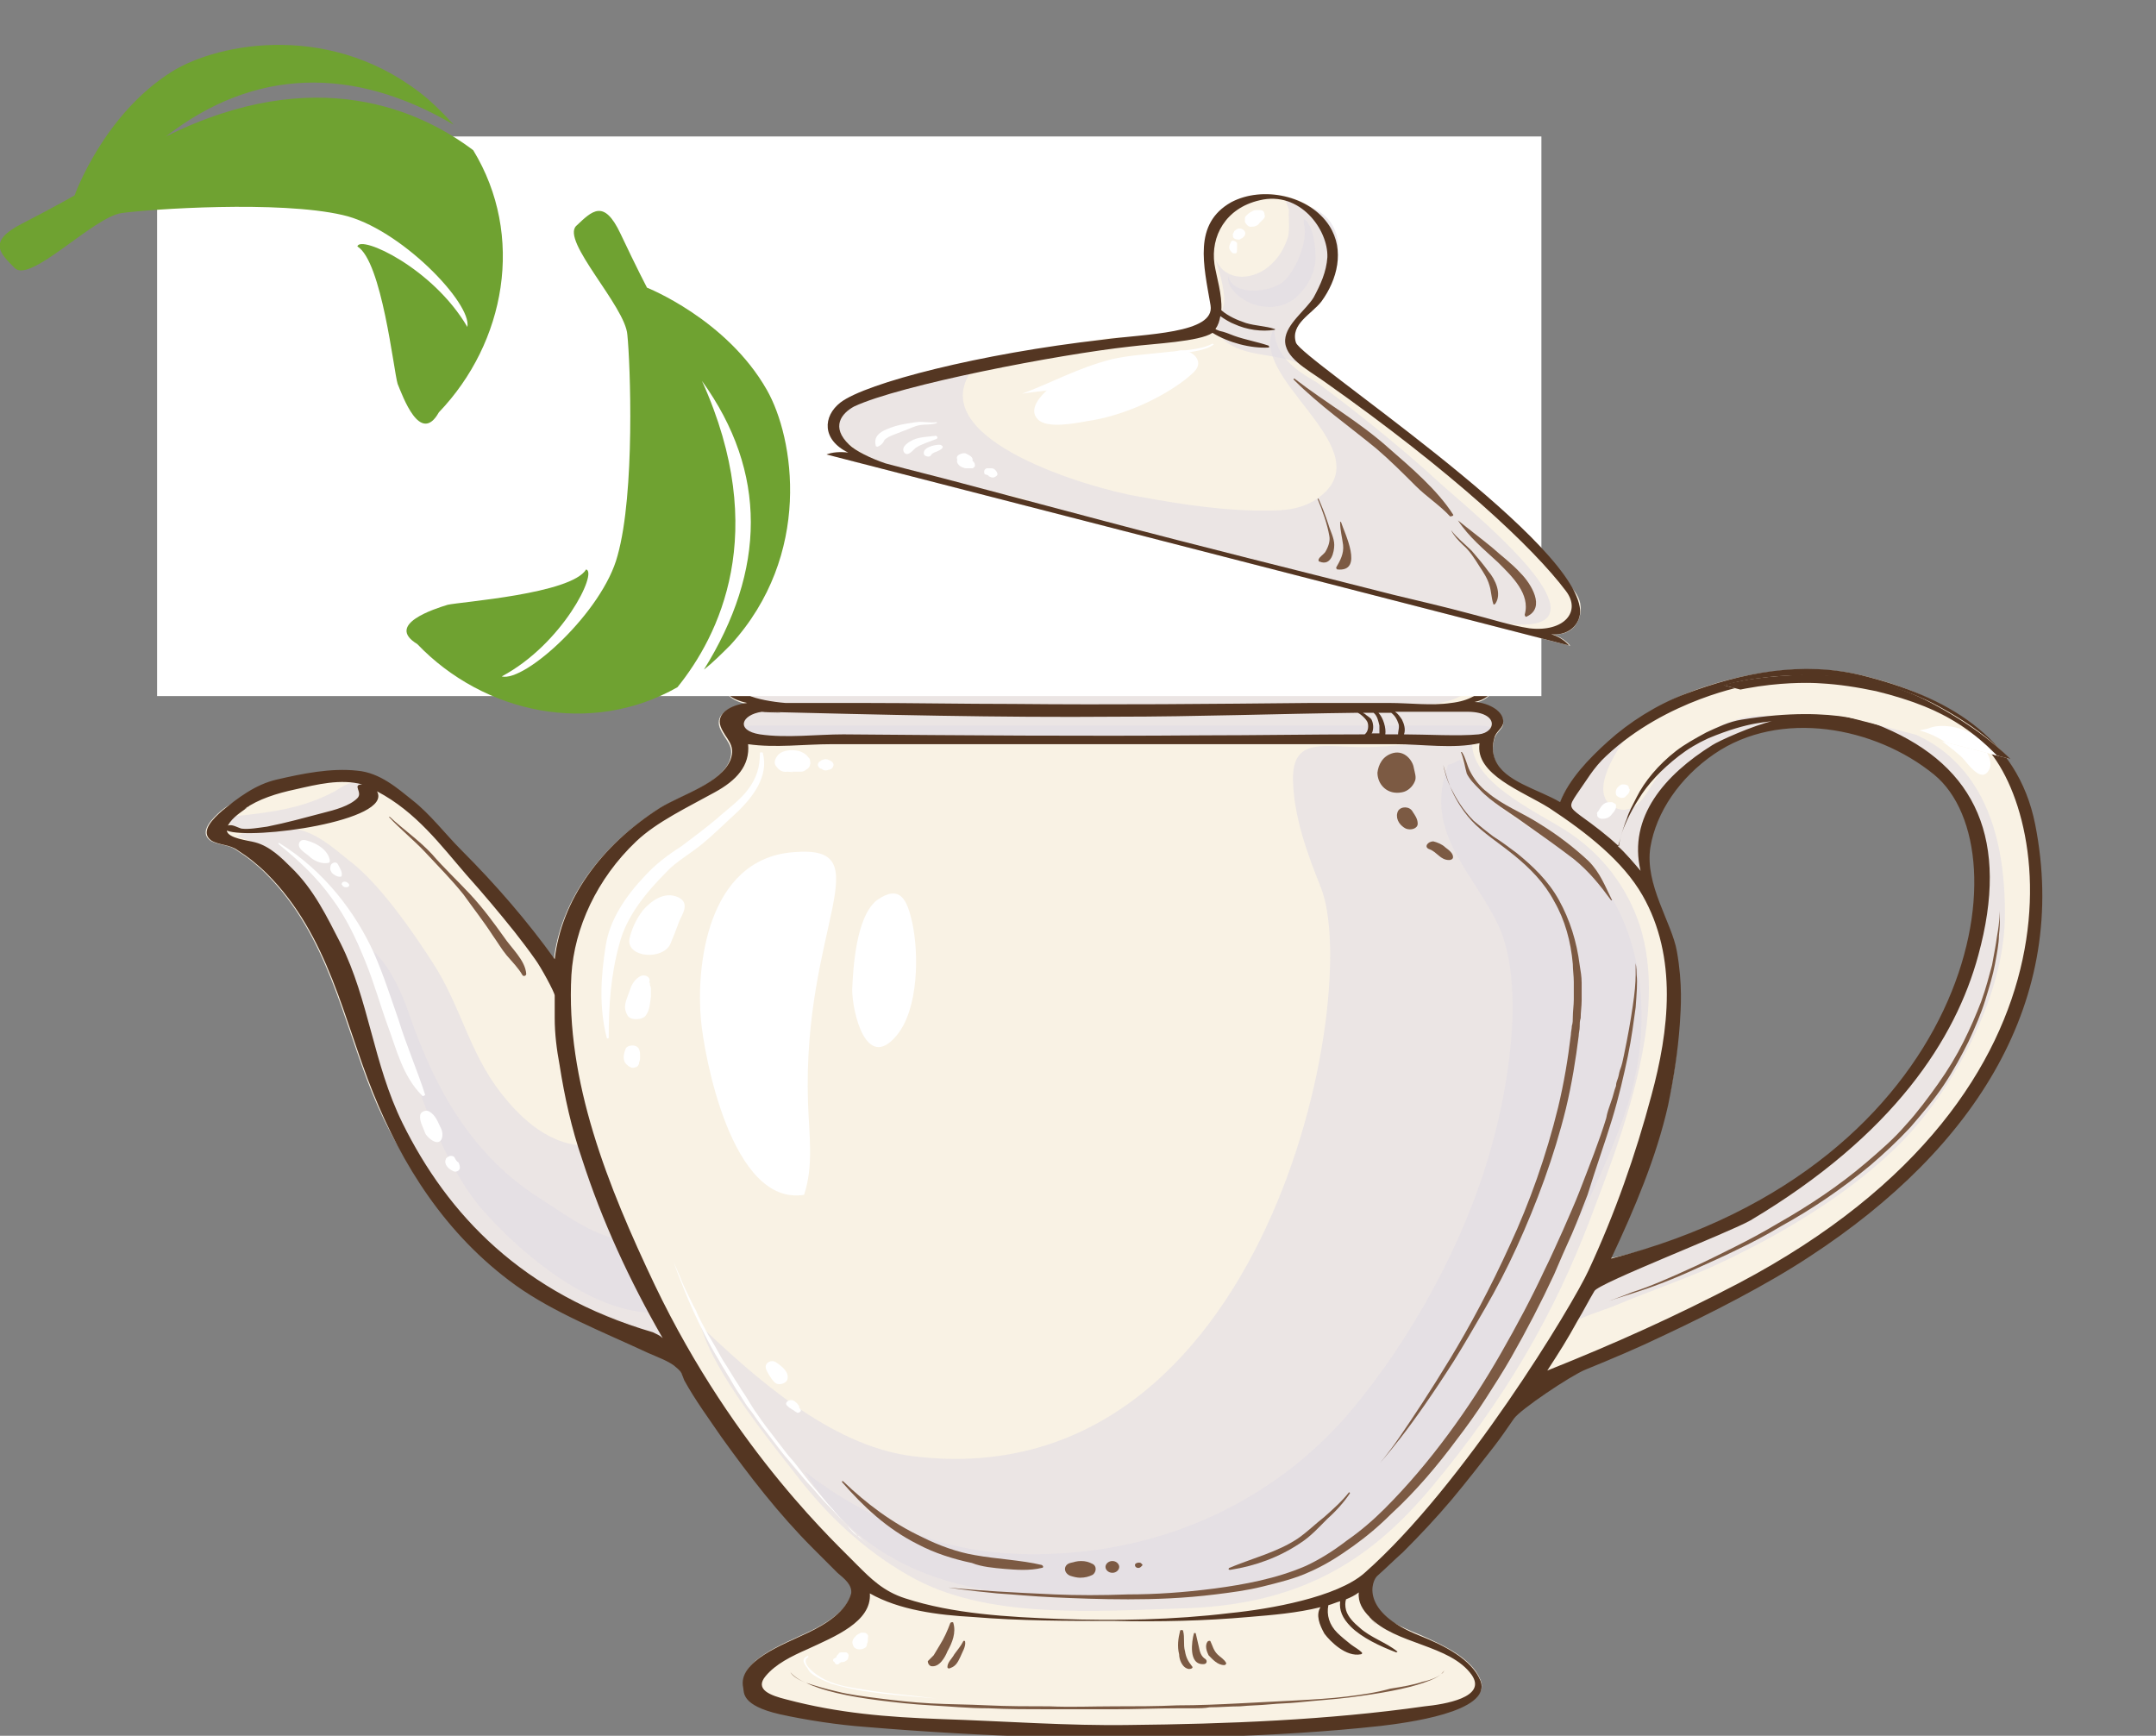 <?xml version="1.0" encoding="utf-8"?>
<!-- Generator: Adobe Illustrator 22.1.0, SVG Export Plug-In . SVG Version: 6.00 Build 0)  -->
<svg version="1.1" id="レイヤー_1" xmlns="http://www.w3.org/2000/svg" xmlns:xlink="http://www.w3.org/1999/xlink" x="0px"
	 y="0px" viewBox="0 0 219.6 176.8" style="enable-background:new 0 0 219.6 176.8;" xml:space="preserve">
<rect x="0" y="0" width="219.6" height="176.8" fill="#808080" stroke="none"/>
<style type="text/css">
	.st0{fill:#F9F2E4;}
	.st1{opacity:0.6;fill:#E1DCE5;}
	.st2{fill:#FFFFFF;}
	.st3{fill:#543622;}
	.st4{fill:#7C5A43;}
	.st5{clip-path:url(#SVGID_2_);}
	.st6{fill:#6FA231;}
</style>
<g>
	<path class="st0" d="M206.9,86.7c-1.6-11-7.7-15.6-17.2-17.9c-5.9-1.4-12.6-0.3-18.1,1.9c-2.9,1.2-5.5,2.9-7.6,4.8
		c-2,1.8-4.2,3.9-5.1,6.3c-2.2-1.3-5.7-2.1-6.6-4.3c-0.3-0.7-0.3-1.5-0.1-2.2c0.1-0.6,0.8-1,0.9-1.5c0.2-1.2-1.4-2.1-2.9-2.2
		c2-0.4,2.5-2.1,2.1-3.5c-0.5-1.7-2.8-2.3-4.5-3.4c-3.1-2-19.7-11-24.4-12.4c-1.8-0.6-5.7-1.3-6.6-2.7c-1-1.6,1.1-3.5,1.7-5
		c1-2.5,1.6-5.6-0.7-7.7c-2.7-2.5-7.6-2.3-10.2,0.2c-3.3,3.1-0.7,7,1,10.3c2.3,4.4-6.8,4.9-10.3,6.5c-3.1,1.4-22.2,11-24,12.9
		c-1.6,1.7-1.2,4.3,1.7,4.9c-1.6,0.2-3.2,1-2.7,2.4c0.5,1.3,1.6,1.8,1,3.4c-1,2.4-4.9,3.5-7.2,4.9c-6.1,3.9-10,9.4-10.7,15.4
		c-2.8-3.9-6-7.6-9.5-11.1c-1.6-1.6-3.2-3.1-5-4.6c-1.5-1.2-2.9-2.5-5.2-2.8c-2.7-0.3-5.4,0.2-7.9,0.8c-2.2,0.5-4.6,1.1-6.3,2.5
		c-0.8,0.7-2.3,2.1-1.1,3c0.8,0.5,1.9,0.4,2.7,1c1.1,0.7,2.1,1.5,3,2.4c6.3,6.3,7.8,14.9,10.8,22.3c2.9,7.2,7.7,13.7,15,18.9
		c3.9,2.8,8.3,5,12.8,7.1c0.9,0.4,2.1,0.7,2.8,1.3c0.6,0.5,0.9,1.2,1.3,1.9c1.1,2,2.5,3.9,3.8,5.8c2.8,3.9,5.8,7.8,9.3,11.3
		c0.8,0.8,1.7,1.7,2.5,2.5c0.7,0.6,1.5,1.2,1.4,2.1c-0.5,1.8-2.5,3.1-4.4,4c-2.5,1.2-7.2,2.9-6.6,5.6c0.1,0.5,0,1,0.6,1.4
		c0.9,0.5,2.2,0.7,3.3,0.9c2.8,0.5,5.6,0.6,8.5,0.9c12,1,24.2,1.5,36.3,1.1c5.5-0.2,11.1-0.6,16.5-1.2c2.5-0.3,11.1-0.7,9.8-3.8
		c-0.9-2.2-3.7-3.5-6.2-4.6c-2.2-0.9-6.8-2.9-5.2-5.3c-0.4,0.3-0.6,0.7-0.6,1.1c-0.2-0.8,1-1.4,1.5-2c0.9-0.8,1.7-1.6,2.6-2.4
		c1.7-1.7,3.4-3.5,5-5.4c1.5-1.8,2.9-3.6,4.3-5.4c0.7-0.9,1.3-1.8,2-2.8c0.6-0.9,1.2-2.2,2.1-3c1.2-1,3.7-1.3,5.2-2
		c2.7-1.1,5.3-2.2,7.8-3.4c4.9-2.3,8.7-4.4,13-7.5C197.8,117.5,209.4,103.5,206.9,86.7z M197.1,106c-1.2,2.4-8.5,11.2-11.5,13.1
		c-3.1,2-6.4,3.8-9.9,5.2c-3.7,1.4-7.4,3-11.4,3.8c-0.6,0.1-0.8-0.6-0.3-0.7c3-6.1,5.7-12.3,6.6-18.9c0.8-5.7,0.6-11.8-2.1-17.3
		c-1.1-2.1-0.8-4.6-0.1-6.7c0.8-2.5,2.2-4.9,4.6-6.7c0-0.1,0-0.2,0.1-0.3c2.2-1.5,4.7-2.9,7.5-3.6c2.7-0.7,5.6-0.7,8.4-0.1
		c2.7,0.6,4.6,1.7,6.9,3C195.9,76.7,209.5,85.3,197.1,106z"/>
	<path class="st1" d="M27.2,84.5c2-0.1,3.9-0.4,5.8-0.8c1.3-0.3,4.2-1,4.6-2.5c0.2-0.8-0.4-1.4-1.2-1.5c-0.9-0.1-1.6,0.5-2.3,0.9
		c-3.2,1.7-6.2,2.1-9.8,2.5c-1.3,0.1-1.5,0.7-0.2,1.2C25,84.6,26.2,84.6,27.2,84.5z"/>
	<path class="st1" d="M24.1,85.2C31,87,33.7,95.6,36,102.3c2.7,7.7,4.8,14.5,11.7,22.3c4.1,4.6,13,11.3,21.2,11.9
		c-3.3-2.4-7.6-16.5-8.9-19.8c-3.9,0.1-6.9-2.7-9-5.4c-3.2-4.1-4.1-8.9-6.9-13.2c-2.3-3.6-5.4-7.9-8.1-10.1
		c-2.2-1.7-4.5-4.1-7.8-3.6c-0.9,0.2-2,0.3-3,0.2L24.1,85.2z"/>
	<path class="st1" d="M113,35.5c2.1,0,4.2-0.1,5.6,1.6c1.1,1.4,1.1,3.5,0.9,5.1c-0.2,2-0.9,3.2-1.9,5c-1,2-0.2,3.2,1.7,4.3
		c-2.8-0.9-6.3,0.8-9-0.7c-1.6-0.9-0.4-2.2-0.8-3.8c-0.3-1.2-1.3-2.8-1.9-3.8c1.7,2.1,4.4,1,5.6-0.9c0.6-0.9,0.9-2.1,0.9-3.2
		c0-0.8-0.6-2.3-0.6-2.6L113,35.5z"/>
	<path class="st1" d="M115.3,37c1.1,0.3,2,2.6,2.1,3.6c0.3,1.5,0,3-1,4.3c-0.9,1.3-2.3,1.9-4,1.8c-1.2-0.1-3.1-0.9-3.2-2.2
		c0.9,1.9,4.6,0.6,5.6-0.8c1-1.4,1.5-4.8,0.6-6.2L115.3,37z"/>
	<path class="st1" d="M38.9,100.5c0.9,1.7,3.8,10.9,4.7,12.9c1.4,3.3,3.2,7.2,5.7,10c3.8,4.3,11.1,10.5,17.6,10.3
		c0.2-1.1-2.2-4.4-2.6-5.4c-0.6-1.5-0.3-1.8-1.9-2.2c-2.8-0.8-5-2.5-7.5-4.1c-6.6-4.2-10.5-10.7-13.3-18.9c-0.7-2.1-2.7-6.7-5.3-7.1
		L38.9,100.5z"/>
	<path class="st1" d="M134.8,59.2c-2-1.1-7.7-3.9-14-6.4c-1.3-0.4-4.9-1.1-5.7-4.3c-1.6,5.5,13,9,9.1,15c-1.1,1.7-2.8,2.5-4.7,3.1
		c-4.3,1.3-8.9,1.7-13.3,2c-4.9,0.4-22.9-0.1-19.8-8.3c0.5-1.3-12.3,5.9-12.1,8.8c2.4,4.7,18.2,2.4,20.1,2.6
		c10.1,1,20.5,0.2,30.7,0.3c5.3,0,10.6,0,15.9,0c1.8,0,7.5,0,8.5-1.8C151.1,66.8,137.9,60.9,134.8,59.2z"/>
	<path class="st1" d="M152.4,73.8c0,0.9-0.8,1.6-1.7,1.6H76.8c-1,0-1.7-0.7-1.7-1.6l0,0c0-0.9,0.8-1.6,1.7-1.6h73.9
		C151.6,72.2,152.4,72.9,152.4,73.8L152.4,73.8z"/>
	<path class="st1" d="M152.4,74.6c0,0.4-0.8,0.7-1.7,0.7H76.8c-1,0-1.7-0.3-1.7-0.7l0,0c0-0.4,0.8-0.7,1.7-0.7h73.9
		C151.6,73.9,152.4,74.2,152.4,74.6L152.4,74.6z"/>
	<path class="st1" d="M150,75c-0.8,4.4,6.2,7.5,9.5,9.6c3.9,2.5,6.3,6,7.5,9.6c3,9.2-1.8,21.4-5,29.9c-3.7,9.7-8.6,18.3-16.2,27.4
		c-5.8,6.9-12.6,11.8-24.7,12.3c-9.6,0.3-20.7,1.2-28.5-3.3c-4.6-2.6-8.5-6.3-11.6-10.4c-2.5-3.2-8.3-10.3-9.6-15
		c5.4,5.1,13.1,12.1,21.4,13.2c36.4,4.7,46.1-47.4,41.7-58c-1.4-3.5-2.7-7.1-2.8-10.8c-0.1-4.5,3.2-3.4,7.2-3.4
		c3.2,0,7.2-0.7,9.8-0.5L150,75z"/>
	<path class="st2" d="M71.4,103.9c0.3,3.5,3.1,19,10.5,17.8c1-3,0.5-6.2,0.4-9.4c-0.6-17.9,7.7-26.3-1.5-25.5
		C71.9,87.5,70.9,98.7,71.4,103.9z"/>
	<path class="st2" d="M86.8,100.8c0,2.2,1.4,8.4,4.5,4.7c2.3-2.7,2.3-8.5,1.6-11.6c-0.5-2.2-1.2-3.9-3.6-2.2
		C87.2,93.4,86.9,98.5,86.8,100.8z"/>
	<path class="st1" d="M165.9,74.6c-2.2,1.7-5.3,3.9-6.2,6.4c-0.5,1.5,1,2.5,2.2,3.5c1.5,1.2,2.9,2.3,4.2,3.7c0.5,0.6,1,1.3,1.5,1.9
		c-0.1-3.4-0.5-7.1,1.9-10c3-3.6,8.1-6.2,12.9-6.7c0.4,0,0.7-0.1,1.2-0.1c-1.9-0.2-3.5-0.6-5.4-0.3c-2,0.3-4,1.3-5.6,2.4
		c-1.9,1.3-3.4,3-4.5,4.8c-0.7,1.2-2,3.1-3.9,1.9c-2.2-1.4,0.2-5.2,1.2-6.7L165.9,74.6z"/>
	<path class="st1" d="M188,73.2c1.5,0.4,16.6-0.5,16.2,20.5c-0.2,7.7-4.9,16.7-10.2,22.3c-5.3,5.5-12.9,10-20,13.2
		c-3,1.3-6.2,2.4-9.3,3.7c-1.7,0.7-3.7,1.2-5.2,2.2c0.1-1.5,1.8-3.8,2.9-5c1.2-1.3,5.1-2.7,7-3.4c5.5-2,9.6-3.8,14.4-6.9
		c7.8-5,16.3-15.9,17.4-24.7c0.5-4.1,1.1-9-0.6-12.9c-0.9-2.1-2.7-3.6-4.6-5c-1.6-1.2-4.1-3.2-6.3-3L188,73.2z"/>
	<path class="st1" d="M152.1,81.7c4.7,4,10,5.2,12.8,11.1c2.9,6,2.9,13.3,0.9,19.7c-2.2,6.8-6.2,14.2-9.5,20.5
		c-3,5.8-7.4,11.4-11.5,16.8c-10.1,12.9-20.6,12.8-31.4,12.9c-11.2,0.1-23.8-0.4-31.4-12.8c4.6,3.7,11.2,6.7,15.5,7.6
		c4.5,1,9.3,1,13.9,0.4c10.5-1.4,19.7-6.5,26.2-14.2c6.3-7.5,11.6-17.3,14.2-26.5c1.8-6.2,3.8-17.5,0.5-23.6
		c-2.9-5.5-7.2-9.1-4.8-15.7c0.5-0.1,0.8-0.3,1.2-0.5L152.1,81.7z"/>
	<path class="st2" d="M189,71.8c2.8,0,5.3,1.5,7.6,2.9c1.1,0.7,2.2,1.5,3.2,2.4c0.6,0.6,2,2.8,2.8,1.3c0.9-1.7-2.8-4.7-4.1-5.5
		c-2-1.3-4.1-2.5-6.6-2.2c-0.8,0.1-1.6,0.3-2.2,0.8L189,71.8z"/>
	<path class="st2" d="M94.4,60.2c-0.6,0.8-1.5,2.5-0.3,3.3c1.1,0.7,3.8-0.6,4.9-1c3.3-1.4,6.6-4,8.7-6.7c0.6-0.7,1.3-1.6,0.6-2.4
		c-0.6-0.6-1.7-0.6-2.3-0.2C106.1,53.2,96,58,94.4,60.2z"/>
	<g>
		<path class="st3" d="M207.3,84c-1.8-9.1-9.2-13.1-17.6-15.2c-6.1-1.5-12.3-0.3-18.1,1.9c-2.9,1.1-5.7,2.9-7.8,4.8
			c-2,1.8-4,3.9-4.9,6.2c-2.2-1.3-5.7-2.1-6.6-4.3c-0.3-0.7-0.3-1.5-0.1-2.2c0.1-0.6,0.8-1,0.9-1.5c0.2-1.2-1.4-2.1-2.9-2.2
			c2-0.4,2.7-2.2,2.1-3.5c-3.1-6.9-33.7-17.4-34.7-18.8c-1-1.6,0.8-3.2,1.4-4.7c1-2.5,1.1-5.6-1.2-7.7c-2.7-2.5-7.6-2.3-10.2,0.2
			c-3.3,3.1-1.1,6.9,0.6,10.7c1.2,2.7-5.7,4.5-9.8,6.1c-11.7,4.7-22.3,10.4-24.4,13.1c-1.4,1.8-0.9,4.1,2.1,4.7
			c-1.6,0.2-3.2,1-2.7,2.4c0.5,1.3,1.6,1.8,1,3.4c-1,2.4-4.9,3.5-7.2,4.9c-6.1,3.9-10,9.4-10.7,15.4c-2.8-3.9-6-7.6-9.5-11.1
			c-1.6-1.6-3.2-3.7-5-5.1c-1.5-1.2-3.3-2.8-5.6-3c-2.7-0.3-5.6,0.3-8.2,0.9c-2.2,0.5-4,1.9-5.6,3.2c-0.8,0.7-2.3,2.1-1.1,3
			c0.8,0.5,1.9,0.4,2.7,1c1.1,0.7,2.1,1.5,3,2.4c6.3,6.3,7.8,14.9,10.8,22.3c2.9,7.2,7.3,14.4,14.5,19.6c3.9,2.8,9,4.8,13.5,6.9
			c0.9,0.4,2.3,0.9,2.9,1.5c0.6,0.5,0.5,0.6,0.8,1.3c1.1,2,2.5,3.9,3.8,5.8c2.8,3.9,5.8,7.8,9.3,11.3c0.8,0.8,1.7,1.7,2.5,2.5
			c0.7,0.6,1.5,1.2,1.4,2.1c-0.5,1.8-2.5,3.1-4.4,4c-2.5,1.2-7.2,2.9-6.6,5.6c0.1,0.5-0.2,1.8,3.7,2.7c2.7,0.6,6,1.1,8.8,1.3
			c12,1,23.9,1.4,36,1c5.5-0.2,10.9-0.5,16.4-1.1c2.5-0.3,11.4-1.4,10.2-4.6c-0.9-2.2-3.7-3.6-6.2-4.6c-6.1-2.4-4.9-5.6-4.3-6.1
			c0.9-0.8,1.7-1.6,2.6-2.4c1.7-1.7,3.4-3.5,5-5.4c1.5-1.8,2.9-3.6,4.3-5.4c0.7-0.9,1.3-1.8,2-2.8c0.6-0.9,5.8-4.4,7.3-5
			c2.7-1.1,5.3-2.2,7.8-3.4c4.9-2.3,10.6-5.2,15-8.1C201.3,116.9,210.8,101.8,207.3,84z M150.6,74.8c-2,0.2-5.4,0-7.6,0
			c0.2-0.5,0-1.1-0.2-1.5c-0.2-0.3-0.4-0.6-0.7-0.8c2.4,0,4.7,0,7.1,0C152.7,72.4,152.5,74.6,150.6,74.8z M139.7,73.3
			c-0.1-0.2-0.5-0.4-0.7-0.6c-0.1,0-0.1-0.1-0.2-0.1c0.4,0,0.7,0,1.1,0c0.4,0.3,0.5,0.9,0.6,1.3c0,0.2,0,0.5,0,0.7c0,0,0,0.1,0,0.1
			c-0.3,0-0.5,0-0.8,0c0,0,0.1-0.1,0.1-0.2C139.9,74.2,139.9,73.7,139.7,73.3z M140.4,72.6c0.4,0,0.8,0,1.3,0c0.4,0.3,0.6,0.7,0.7,1
			c0.2,0.4,0,0.8,0,1.2c-0.5,0-0.9,0-1.3,0C141.2,74.2,140.9,73.1,140.4,72.6z M76.2,70.8c-2.3-1.2-1.6-2.9-0.5-3.9
			c4-3.3,18.8-10.3,25.7-12.9c2.3-0.9,6.7-2.3,7.8-3.4c1.8,0.6,4.2,0.5,6,0.1c0.1,0,0.1-0.1,0-0.1c-1.2-0.1-2.4,0-3.7-0.1
			c-0.5-0.1-1-0.1-1.5-0.2c-0.2,0-0.3-0.1-0.5-0.1c0.2-0.4,0.2-0.9,0.2-1.4c0.5,0.2,1.2,0.4,1.5,0.4c1.4,0.3,2.9,0.1,4.1-0.5
			c0.1,0,0-0.1,0-0.1c-1,0-2,0.2-3,0.1c-1,0-1.9-0.3-2.7-0.6c-0.3-1.6-1.3-3.2-1.9-4.4c-1.1-2.6-0.3-5.8,2.8-7.4
			c3.7-1.9,7.6,1.1,8.1,3.9c0.3,1.4,0.1,2.9-0.4,4.3c-0.4,1.5-2.1,3.3-1.7,4.9c0.4,1.8,2.9,2.4,4.8,3.1
			c15.1,5.7,24.9,11.1,29.2,14.5c2.1,1.7,0.9,4.2-2.7,4.6c-2,0.3-4.2,0-6.3,0c-2.7,0-5.3,0-8,0c-10.1,0.1-20.2,0.2-30.3,0.1
			c-5.1,0-10.2-0.1-15.3-0.1c-2.6,0-5.3,0-7.9,0C78.7,71.5,77,71.2,76.2,70.8z M77.6,72.5C77.6,72.5,77.6,72.5,77.6,72.5
			c-0.1,0-0.2,0-0.3,0C77.4,72.5,77.5,72.5,77.6,72.5C77.6,72.5,77.5,72.5,77.6,72.5c0,0,0.1,0,0.1,0C77.7,72.5,77.7,72.5,77.6,72.5
			C78.1,72.6,81.6,72.6,77.6,72.5c12.1,0.3,24.1,0.6,36.1,0.5c8.2,0,16.4-0.3,24.6-0.4c0.4,0.2,0.9,0.7,1,1c0.1,0.3,0.1,0.9-0.3,1.2
			c-5.5,0-11.1,0.1-16.6,0.1c-12.2,0.1-24.3,0-36.5-0.1c-2.7,0-5.8,0.4-8.5,0C74.9,74.4,75.5,72.8,77.6,72.5z M25.4,82.1
			C25.4,82.1,25.4,82.1,25.4,82.1C25.4,82.1,25.4,82.1,25.4,82.1C25.4,82.1,25.4,82.1,25.4,82.1C25.4,82.1,25.4,82.1,25.4,82.1
			C25.4,82.1,25.4,82.1,25.4,82.1c-0.1,0-0.1,0.1-0.1,0.1c-0.1,0-0.1,0.1-0.2,0.1c0,0,0,0,0,0c-0.1,0-0.1,0.1-0.2,0.1c0,0,0,0,0,0
			l0,0l0,0v0l0,0c1.4-1,3.3-1.6,5.2-2c2.2-0.5,4.6-1.1,6.8-0.5c-1.1,0,0.1,0.8-0.5,1.4c-0.8,0.8-2.3,1.2-3.5,1.5
			c-1.9,0.5-3.7,1-5.7,1.4c-0.8,0.1-1.8,0.3-2.6,0.2c-0.4-0.1-1-0.5-1.4-0.3C23.7,83.2,24.6,82.7,25.4,82.1z M66.5,135.7
			C54.1,131.2,65.9,135.5,66.5,135.7c-13.3-3.9-20.9-12-25.5-21.3c-3-6.1-3.4-12.5-6.3-18.3c-1.4-2.7-2.7-5.5-5.1-7.8
			c-0.9-0.9-2.1-2.1-3.6-2.5c-0.7-0.2-2.8-0.4-2.9-1.2c2.5,1,17-1,15.3-4c4,2.1,6.5,5.5,9.1,8.5c1.7,1.9,3.3,3.8,4.9,5.8
			c0.7,0.9,1.4,1.8,2.1,2.8c0.6,0.8,2,3.4,2,3.7c0,0.8,0,1.5,0,2.3c0,1.6,0.2,3.2,0.5,4.8c0.5,3.2,1.2,6.4,2.3,9.6
			c2,6.2,4.8,12.3,8.2,18.2C67.2,136,66.9,135.9,66.5,135.7z M139.5,164.7C139.5,164.7,139.5,164.7,139.5,164.7
			C139.5,164.8,139.5,164.8,139.5,164.7C139.6,164.8,139.5,164.8,139.5,164.7C140.9,166.2,139.7,165,139.5,164.7
			c2.6,2.8,8.2,2.8,10.4,5.9c1.6,2.3-2.8,3-4.8,3.2c-9.8,1.4-20.2,1.8-30.1,1.9c-6.1,0.1-12.9-0.4-19.1-0.6
			c-5.6-0.2-10.5-0.6-15.8-2c-1.6-0.4-3.3-1-2.1-2.4c1-1.2,2.6-2,4.2-2.7c2.8-1.3,6.6-2.8,6.4-5.7c3,1.7,6.9,2.2,10.5,2.4
			c4.8,0.4,9.6,0.4,14.4,0.4c4.6,0.1,9.2,0,13.7-0.4c2.4-0.2,4.9-0.4,7.3-1c-0.5,0.8-0.1,1.8,0.4,2.7c0.6,0.8,2.2,2.4,3.7,2.1
			c0.1,0,0.2-0.1,0.1-0.2c-0.3-0.3-0.7-0.5-1.1-0.8c-0.5-0.4-1-0.8-1.4-1.2c-0.8-0.8-1.1-1.8-0.9-2.8c0.4-0.1,0.8-0.3,1.2-0.4
			c-0.1,0.9,0.2,1.7,1.1,2.6c1.1,1.1,3,2,4.6,2.6c0.1,0,0.2-0.1,0.1-0.1c-1.1-0.9-2.7-1.4-3.8-2.4c-0.6-0.5-1.2-1.1-1.4-1.8
			c-0.1-0.4-0.1-0.8,0-1.1c0.5-0.2,0.9-0.4,1.3-0.7C138.3,163.2,138.8,164,139.5,164.7z M139,160.2c-2.8,2.5-9.7,3.7-13.7,4.1
			c-5.8,0.7-11.6,0.8-17.4,0.6c-5.2-0.2-10.8-0.5-15.7-2.1c-2.2-0.7-3.5-2-4.9-3.4c-1.7-1.8-12.4-11.4-20.6-28.5
			c-4.8-10.1-9.1-20.8-8.5-31.6c0.3-4.8,2.6-9.8,6.6-13.6c2.1-2,5.3-3.5,8-5c2.2-1.2,3.6-2.7,3.4-4.9c2.8,0.4,5.7,0,8.5,0
			c3.2,0,6.4,0,9.6,0c6.6,0,13.2,0,19.8,0c6.2,0,12.5,0,18.7,0c3.1,0,6.2,0,9.3,0c2.8,0,5.9,0.5,8.6-0.1c-0.5,3.2,4.4,4.9,7.1,6.6
			c3.8,2.5,7.5,5.4,9.5,8.9c3.6,6.3,2.7,13.8,0.9,20.4c-1.6,6-3.7,12-6.4,17.8C160.2,132.9,149.1,151.3,139,160.2z M171.1,104.3
			c0.1-1.6,0.3-4-0.3-7.4c-0.5-2.9-3.3-6.8-2.7-10.6c0.6-3.6,3-7.1,6.5-9.5c6.7-4.6,16.4-2.8,22.4,2.1c9.5,7.8,4,39.8-32.9,49.3
			c2.4-5.1,4.6-10.3,5.8-15.6C170.5,109.7,170.9,107.1,171.1,104.3z M174.4,75.9c-4.8,3-8.6,7.3-7.3,12.8c-0.5-0.6-1.6-1.9-2.3-2.5
			c0,0,0,0,0,0c0.1-0.3,0.2-0.6,0.3-1.1c0.3-0.9,0.9-2.3,1.8-3.7c0.9-1.5,2.3-3,4.1-4.4c0.9-0.7,1.9-1.3,3-1.8
			c4.3-1.8,6.2-1.6,6.7-1.8C178.5,73.9,175,75.5,174.4,75.9z M177.1,130.7c-6.5,3.4-12.5,6.1-19.5,8.9c1.3-2,2-3.1,3.1-5.1
			c0.6-1,1.1-2,1.7-3c0.4-0.8,13.6-5.9,15.9-7.2c14.6-8.7,20.9-18.5,23.2-27c3.2-11.7-0.2-19.2-9.6-23.2c-0.3-0.1-4.7-2.4-14.5-0.8
			c-1.3,0.2-2.5,0.8-3.6,1.3c-1.1,0.6-2.2,1.2-3.1,1.9c-1.8,1.4-3.2,3.1-4,4.7c-0.4,0.8-0.8,1.5-1,2.2c-0.3,0.7-0.4,1.2-0.6,1.7
			c-0.1,0.5-0.2,0.9-0.2,1.1c-1.2-1.1-2.5-2.1-3.9-3.1c-1.2-0.9-1.2-1-0.4-2.2c1-1.4,1.7-2.7,3-3.9c6.2-5.8,14.4-7.2,14.5-7.2
			c1.8-0.4,3.7-0.6,5.7-0.6c7.6-0.1,11.6,1.5,17.6,6.1C208.6,81,214.6,110.9,177.1,130.7z"/>
		<path class="st4" d="M137.2,172.8c-1.6,0.2-3.4,0.3-5.2,0.4c-1.9,0.1-3.8,0.2-5.8,0.3c-2,0.1-4.1,0.2-6.3,0.2
			c-2.1,0.1-4.3,0.1-6.5,0.1c-2.2,0-4.3,0.1-6.5,0c-2.1,0-4.2,0-6.3-0.1c-2-0.1-4-0.1-5.8-0.2c-1.9-0.1-3.6-0.3-5.2-0.5
			c-1.6-0.2-3.1-0.4-4.3-0.7c-1.3-0.3-2.3-0.6-3.2-0.9c-0.8-0.3-1.4-0.7-1.6-1.1c-0.1-0.2-0.2-0.3-0.2-0.4c0-0.1,0-0.2,0-0.2
			s0,0.1,0,0.2c0,0.1,0.1,0.2,0.2,0.4c0.2,0.3,0.8,0.8,1.6,1.1c1.6,0.8,4.3,1.4,7.5,1.8c1.6,0.2,3.4,0.4,5.2,0.5
			c1.9,0.1,3.8,0.3,5.9,0.3c2,0.1,4.1,0.1,6.3,0.1c2.1,0,4.3,0,6.5,0c2.2,0,4.3-0.1,6.5-0.1c0.5,0,1.1,0,1.6,0c0.5,0,1.1,0,1.6-0.1
			c1,0,2.1-0.1,3.1-0.1c1-0.1,2-0.1,3-0.2c1-0.1,1.9-0.1,2.9-0.2c1.9-0.2,3.6-0.3,5.2-0.5c3.2-0.4,5.9-0.9,7.6-1.5
			c0.9-0.3,1.5-0.6,1.8-0.9c0.2-0.1,0.3-0.3,0.3-0.4c0-0.1,0-0.1,0-0.1c0,0,0,0.1,0,0.1c0,0.1-0.1,0.2-0.3,0.4
			c-0.3,0.3-1,0.6-1.9,0.8c-0.9,0.3-2,0.5-3.3,0.7C140.2,172.4,138.8,172.6,137.2,172.8z"/>
		<path class="st4" d="M94.8,169.7c0.9,0.2,1.5-1,1.7-1.5c0.5-0.9,0.9-1.9,0.6-2.9c0,0,0,0,0,0c0-0.1-0.2-0.1-0.3,0
			c-0.3,0.8-0.6,1.5-1.1,2.3c-0.2,0.3-0.4,0.7-0.6,1c-0.2,0.2-0.4,0.4-0.6,0.6C94.5,169.4,94.6,169.6,94.8,169.7z"/>
		<path class="st4" d="M96.5,169.8c0,0.1,0.1,0.2,0.3,0.1c0.6-0.2,0.8-0.7,1-1.1c0.2-0.5,0.6-1.1,0.5-1.6c0-0.1-0.2-0.1-0.2,0
			c-0.2,0.4-0.6,0.9-0.9,1.3C97,168.9,96.5,169.3,96.5,169.8z"/>
		<path class="st4" d="M121.1,170c0.2,0,0.5-0.1,0.3-0.3c-0.4-0.5-0.6-0.9-0.7-1.5c-0.2-0.7,0-1.4-0.2-2.1c0-0.1-0.3-0.1-0.3,0
			c-0.2,0.8-0.3,1.6-0.1,2.4C120.1,169,120.4,169.9,121.1,170z"/>
		<path class="st4" d="M122.6,169.5c0.3,0,0.4-0.3,0.2-0.5c-0.5-0.3-0.6-0.8-0.7-1.3c-0.1-0.4-0.2-0.9-0.3-1.3c0-0.1-0.2-0.1-0.2,0
			C121.4,167.1,121,169.6,122.6,169.5z"/>
		<path class="st4" d="M124.7,169.6c0.1,0,0.2-0.1,0.2-0.2c-0.2-0.4-0.6-0.6-0.9-0.9c-0.4-0.4-0.5-0.9-0.7-1.3c0-0.1-0.2-0.1-0.3,0
			c-0.3,0.4-0.1,1,0.1,1.4C123.5,169,124,169.6,124.7,169.6z"/>
		<path class="st4" d="M139.2,65.1c0.8,0.5,1.5,1.1,2.2,1.7c0.5,0.5,1,1,1.5,1.6c0.4,0.5,0.5,1.2,0.9,1.7c0.1,0.1,0.1,0,0.2,0
			c0.4-1.1-0.7-2.4-1.5-3.1c-0.7-0.6-1.4-1.1-2.2-1.6c-0.8-0.5-1.8-0.9-2.6-1.5c0,0,0,0,0,0C138.2,64.4,138.7,64.7,139.2,65.1z"/>
		<path class="st4" d="M143.2,65.9c1.7,1,4,2.3,3.9,4.5c0,0.1,0.2,0.2,0.3,0.2c1.7-1.3-0.5-3.3-1.7-4.1c-1.1-0.7-2.4-1.2-3.6-1.8
			c-1.3-0.6-2.6-1.2-4-1.7c0,0,0,0,0,0C139.6,64.2,141.5,65,143.2,65.9z"/>
		<path class="st4" d="M125.4,66.4c-0.5-0.8-1-1.5-1.6-2.3c0,0-0.1,0-0.1,0c0.8,1.1,1.6,2.2,2.1,3.4c0.2,0.5,0.2,1.1,0,1.6
			c-0.1,0.4-0.5,0.6-0.4,1c0,0.1,0.1,0.1,0.2,0.2c1.3,0.2,1.2-1.4,1-2C126.4,67.7,125.9,67.1,125.4,66.4z"/>
		<path class="st4" d="M126.5,65.9c0.2,0.8,0.6,1.4,0.9,2.2c0.3,0.9,0.1,1.6-0.1,2.4c0,0.1,0.1,0.1,0.2,0.1c2.8-0.4-0.3-3.9-0.8-4.8
			C126.6,65.9,126.5,65.9,126.5,65.9z"/>
		<path class="st4" d="M203.4,95.4c-0.1,0.8-0.3,1.8-0.5,2.9c-0.3,1.1-0.6,2.3-1.1,3.7c-0.5,1.3-1.1,2.7-1.8,4.1
			c-0.7,1.4-1.6,2.9-2.6,4.3c-1,1.4-2.1,2.9-3.3,4.2c-1.2,1.4-2.6,2.6-4,3.8c-2.8,2.4-6,4.5-9,6.2c-1.5,0.9-3,1.7-4.4,2.4
			c-1.4,0.7-2.8,1.4-4.1,2c-2.6,1.2-4.7,2.1-6.3,2.6c-1.5,0.6-2.4,0.9-2.4,0.9s0.9-0.3,2.5-0.8c1.6-0.5,3.8-1.3,6.4-2.5
			c1.3-0.6,2.7-1.2,4.1-1.9c1.5-0.7,3-1.5,4.5-2.4c3.1-1.7,6.2-3.8,9.1-6.2c1.4-1.2,2.8-2.5,4.1-3.9c1.2-1.4,2.4-2.8,3.4-4.3
			c1-1.5,1.8-3,2.5-4.4c0.7-1.5,1.3-2.9,1.7-4.2c0.4-1.3,0.8-2.6,1-3.7c0.2-1.1,0.4-2.1,0.4-2.9c0.1-0.8,0.1-1.5,0.1-1.9
			c0-0.4,0-0.7,0-0.7S203.7,93.8,203.4,95.4z"/>
		<path class="st4" d="M47.9,91.1c-1.3-1.4-2.7-2.7-3.9-4.1c-1.3-1.4-2.9-2.5-4.3-3.8c0,0-0.1,0-0.1,0c1.2,1.3,2.6,2.4,3.8,3.7
			c1.3,1.4,2.6,2.7,3.8,4.2c1,1.4,2.1,2.8,3,4.2c0.5,0.7,0.9,1.4,1.4,2c0.6,0.7,1.2,1.3,1.6,2c0.1,0.2,0.4,0.1,0.4-0.1
			c-0.1-1.4-1.5-2.6-2.3-3.8C50.3,94,49.2,92.5,47.9,91.1z"/>
		<path class="st4" d="M164.2,114c0.7-2.3,1.2-4.5,1.6-6.4c0.4-1.9,0.6-3.6,0.8-5c0.1-1.4,0.2-2.5,0.1-3.3c0-0.8-0.1-1.2-0.1-1.2
			s0,0.4,0,1.2c0,0.8-0.1,1.9-0.3,3.2c-0.2,1.4-0.5,3.1-0.9,5c-0.1,0.5-0.2,1-0.4,1.5c-0.1,0.3-0.1,0.5-0.2,0.8
			c-0.1,0.3-0.2,0.5-0.2,0.8c-0.2,0.5-0.3,1.1-0.5,1.6c-0.2,0.6-0.4,1.1-0.5,1.7c-0.7,2.3-1.7,4.8-2.7,7.4c-0.5,1.3-1.1,2.6-1.7,4
			c-0.6,1.3-1.2,2.7-1.9,4.1c-1.3,2.8-2.8,5.6-4.4,8.4c-1.6,2.8-3.4,5.6-5.4,8.3c-2,2.7-4.1,5.2-6.5,7.6c-1.2,1.2-2.5,2.3-3.8,3.2
			c-1.3,1-2.7,1.9-4.2,2.6c-3,1.3-6.3,1.9-9.3,2.3c-3.1,0.4-6,0.6-8.8,0.6c-2.7,0.1-5.2,0.1-7.5,0c-2.2-0.1-4.2-0.2-5.8-0.3
			c-3.2-0.2-5-0.4-5-0.4s1.8,0.3,5,0.6c1.6,0.1,3.5,0.3,5.8,0.4c2.2,0.1,4.7,0.2,7.5,0.2c2.7,0,5.7-0.1,8.9-0.5
			c1.6-0.2,3.2-0.4,4.8-0.8c1.6-0.4,3.3-0.8,4.8-1.5c1.6-0.7,3-1.6,4.4-2.6c1.4-1,2.7-2.1,3.9-3.3c2.5-2.3,4.7-4.9,6.7-7.6
			c1-1.3,2-2.7,2.9-4.1c0.9-1.4,1.8-2.8,2.6-4.2c1.6-2.8,3.1-5.7,4.4-8.5c0.6-1.4,1.2-2.8,1.8-4.1c0.6-1.4,1.1-2.7,1.6-4
			C162.6,118.8,163.5,116.3,164.2,114z"/>
		<path class="st4" d="M150.7,80.4c1.2,1.3,3,2.3,4.5,3.4c1.7,1.2,3.4,2.4,5.1,3.7c1.6,1.3,2.7,2.7,3.8,4.2c0,0,0.1,0,0.1,0
			c-0.7-1.4-1.2-2.8-2.4-4c-1.5-1.4-3.2-2.7-5-3.8c-1.7-1.1-3.8-1.9-5.3-3.2c-0.8-0.6-1.4-1.4-1.8-2.2c-0.3-0.6-0.4-1.3-0.8-1.9
			c0,0-0.1,0-0.1,0c0.3,0.7,0.4,1.5,0.6,2.2C149.7,79.4,150.2,79.9,150.7,80.4z"/>
		<path class="st4" d="M147.7,80.1c0.4,1,1.1,2.3,2.2,3.5c1.1,1.2,2.7,2.2,4.3,3.5c1.6,1.3,3.1,2.8,4.1,4.7c1.1,1.9,1.7,4.1,1.9,6.4
			c0,0.6,0.1,1.2,0.1,1.8c0,0.6,0,1.2,0,1.8c0,0.6-0.1,1.2-0.1,1.8c0,0.3,0,0.6-0.1,0.9c0,0.3-0.1,0.6-0.1,0.9
			c-0.3,2.5-0.7,4.9-1.3,7.4c-1.2,4.9-2.9,9.7-4.9,14c-2,4.4-4.1,8.3-6.1,11.6c-2,3.3-3.8,6-5.1,7.9c-1.3,1.9-2.2,2.9-2.2,2.9
			s0.9-1,2.3-2.8c1.4-1.8,3.3-4.5,5.4-7.8c1-1.6,2.1-3.5,3.2-5.4c1.1-1.9,2.2-4,3.2-6.2c2-4.4,3.8-9.2,5-14.1c0.6-2.5,1-5,1.3-7.4
			c0-0.3,0.1-0.6,0.1-0.9c0-0.3,0-0.6,0.1-0.9c0-0.6,0.1-1.2,0.1-1.8c0-0.6,0-1.2,0-1.8c0-0.6-0.1-1.2-0.2-1.8
			c-0.3-2.4-1-4.6-2.1-6.6c-1.1-2-2.7-3.5-4.3-4.8c-0.8-0.6-1.6-1.2-2.4-1.7c-0.8-0.6-1.4-1.1-2-1.6c-1.1-1.1-1.8-2.3-2.3-3.3
			c-0.5-1-0.7-1.9-0.8-2.4c-0.1-0.6-0.1-0.9-0.1-0.9s0,0.3,0.1,0.9C147.1,78.2,147.3,79.1,147.7,80.1z"/>
		<path class="st4" d="M125.3,159.9c2.6-0.4,5-1.3,7.1-2.7c1.1-0.7,1.9-1.6,2.8-2.5c0.9-0.8,1.7-1.7,2.3-2.6c0-0.1-0.1-0.1-0.1-0.1
			c-0.7,0.9-1.6,1.7-2.5,2.5c-0.9,0.7-1.7,1.5-2.7,2.2c-2.1,1.4-4.6,2-7,3C125.1,159.8,125.1,159.9,125.3,159.9z"/>
		<path class="st4" d="M102.3,159.8c1.2,0.1,2.6,0.2,3.8-0.1c0.2,0,0.2-0.2,0-0.3c-2.1-0.5-4.6-0.6-6.8-1c-1.8-0.3-3.7-1-5.3-1.8
			c-3.2-1.5-5.8-3.5-8.1-5.7c-0.1-0.1-0.2,0-0.1,0.1c2.1,2.4,4.5,4.7,7.7,6.3c1.7,0.9,3.6,1.5,5.5,1.9
			C100,159.6,101.2,159.7,102.3,159.8z"/>
		<path class="st4" d="M142.8,80.7c0.6-0.1,1.1-0.6,1.3-1.1c0.2-0.4,0-0.9-0.1-1.4c-0.1-0.7-0.9-1.8-2.1-1.5c-1.1,0.3-1.5,1.2-1.6,2
			C140.3,79.9,141.3,81,142.8,80.7z"/>
		<path class="st4" d="M142.4,82.6c-0.3,0.6,0,1.4,0.8,1.8c0.5,0.2,1.2,0,1.2-0.5c0-0.5-0.3-0.9-0.5-1.2
			C143.6,82.1,142.7,82.1,142.4,82.6z"/>
		<path class="st4" d="M145.6,86.5c0.8,0.3,1.1,1.1,2,1.1c0.2,0,0.4-0.1,0.4-0.3c0-0.4-0.4-0.7-0.8-1c-0.3-0.3-0.8-0.5-1.2-0.6
			C145.4,85.7,145,86.3,145.6,86.5z"/>
		<path class="st4" d="M109,160.5c0.3,0.1,0.7,0.2,1,0.2c0.5,0,0.9-0.1,1.3-0.3c0.4-0.3,0.4-0.9,0-1.1c-0.4-0.2-0.7-0.3-1.2-0.3
			c-0.4,0-0.7,0.1-1.1,0.2C108.3,159.4,108.3,160.2,109,160.5z"/>
		<path class="st4" d="M113.3,160.2c0.4,0,0.7-0.3,0.7-0.6c0-0.3-0.3-0.6-0.7-0.6c-0.4,0-0.7,0.3-0.7,0.6
			C112.6,159.9,112.9,160.2,113.3,160.2z"/>
		<path class="st4" d="M116.2,159.6c0,0,0.1-0.1,0.1-0.1c0.1-0.1,0.1-0.1,0-0.2c0,0-0.1-0.1-0.1-0.1c-0.2-0.1-0.6,0-0.6,0.2
			C115.6,159.7,116,159.8,116.2,159.6z"/>
		<path class="st4" d="M137.5,62.3c-2.2-2-5.3-3.6-8-5c-3.5-1.7-7.3-2.8-10.9-4.4c-0.1,0-0.1,0.1-0.1,0.1c3.2,1.8,6.6,3.1,9.9,4.7
			c1.7,0.8,3.2,1.7,4.8,2.6c1.3,0.8,2.9,1.3,4.2,2.1C137.5,62.6,137.6,62.4,137.5,62.3z"/>
	</g>
	<g>
		<path class="st2" d="M84.7,171.5c3.3,1,7.2,1.2,10.7,1.5c0,0,0,0,0,0c-2.5-0.3-5-0.5-7.4-0.9c-1.3-0.2-2.6-0.4-3.7-0.9
			c-0.6-0.2-3-1.7-2-2.4c0.1-0.1,0-0.2-0.1-0.1c-0.7,0.3-0.2,0.9,0.1,1.3C82.5,170.6,83.9,171.2,84.7,171.5z"/>
		<path class="st2" d="M88,167.9C87.9,167.9,87.9,167.9,88,167.9c0.2-0.1,0.3-0.2,0.3-0.4c0-0.1,0.1-0.2,0.1-0.4c0,0.1,0,0,0,0
			c0,0,0-0.1,0-0.1c0-0.1,0-0.1,0-0.2c0,0,0,0,0,0c0,0,0,0,0,0c0.1-0.2-0.1-0.5-0.4-0.5c-0.1,0-0.3,0-0.1,0c-0.1,0-0.1,0-0.2,0
			c-0.2,0.1-0.4,0.2-0.5,0.3c-0.3,0.3-0.5,0.6-0.3,1C87,168,87.6,168.1,88,167.9z"/>
		<path class="st2" d="M85.5,169.4C85.6,169.4,85.6,169.4,85.5,169.4c0.1,0,0.1-0.1,0.2-0.1c0.1,0,0.3,0,0.4-0.1
			c0.2-0.1,0.3-0.2,0.3-0.4c0.1-0.2,0-0.4-0.2-0.5c0,0,0,0,0,0c0,0,0,0-0.1,0c0,0,0,0,0,0l0,0c0,0,0,0-0.1,0c0,0,0,0,0,0
			c-0.1,0-0.2,0-0.3,0c-0.2,0-0.3,0.1-0.3,0.2c0,0,0,0,0,0c-0.1,0-0.1,0.1-0.2,0.2c0,0,0,0,0,0.1c-0.1,0-0.1,0.1-0.2,0.1
			c-0.2,0.1-0.2,0.3,0,0.4C85.1,169.6,85.4,169.6,85.5,169.4z"/>
		<path class="st2" d="M110.7,37.2C110.7,37.2,110.7,37.2,110.7,37.2c0.1,0,0,0-0.1,0c-0.1,0-0.2,0.1-0.3,0.1
			c-0.2,0.1-0.3,0.2-0.4,0.3c-0.2,0.2-0.3,0.3-0.4,0.5c-0.1,0.1-0.1,0.3,0,0.4c0,0.1,0,0.1,0.1,0.2c0,0,0,0,0,0
			c0.1,0.2,0.4,0.4,0.7,0.3c0.4-0.1,0.6-0.3,0.8-0.6c0.1-0.1,0.1-0.3,0.2-0.4c0,0,0-0.1,0.1-0.1c0,0,0,0,0-0.1c0,0,0,0,0,0
			c0.1-0.1,0.1-0.3,0-0.4C111.2,37.2,111,37.2,110.7,37.2z"/>
		<path class="st2" d="M109,39.6c0,0-0.1,0.1-0.2,0.2c-0.1,0.1-0.1,0.2-0.1,0.3c0,0.2-0.1,0.3,0,0.5c0,0,0,0,0,0
			c0,0.2,0.3,0.3,0.5,0.2c0,0,0.1,0,0.1,0c0.1,0,0.1-0.1,0.2-0.1c0.1-0.1,0.2-0.2,0.2-0.3c0.1-0.2,0.1-0.4,0-0.5
			C109.6,39.6,109.3,39.4,109,39.6z"/>
		<path class="st2" d="M109.3,41.1c-0.1-0.2-0.6-0.2-0.6,0c0,0.2-0.1,0.4,0,0.7c0.1,0.2,0.3,0.4,0.6,0.5c0.1,0,0.2,0,0.2-0.1
			c0.1-0.2,0-0.4,0-0.5C109.4,41.5,109.3,41.3,109.3,41.1z"/>
		<path class="st2" d="M92,61.4c1.6-0.7,3.4-1.2,4.7-2.1c0.6-0.4,1.1-0.9,1.7-1.4c0.7-0.5,1.5-1,2.3-1.5c1.5-1,3.2-1.8,5.1-2.6
			c1.3-0.6,3.1-1.1,3.8-2.1c0-0.1-0.1-0.1-0.1-0.1c-1,1-3.1,1.5-4.6,2.2c-1.7,0.7-3.4,1.2-5,2C96.7,57.4,94.6,59.5,92,61.4
			C91.9,61.4,91.9,61.4,92,61.4z"/>
		<path class="st2" d="M81.1,68.1c0.5-0.4,0.9-0.7,1.5-1c0.5-0.2,1.1-0.3,1.6-0.6c0.1,0,0-0.1-0.1-0.1c-0.6,0.3-1.4,0.3-2,0.5
			c-0.7,0.2-1.3,0.6-1.9,0.9c-1.1,0.7-2,1.4-1.4,2.5c0,0.1,0.2,0.1,0.2,0c0.3-0.3,0.4-0.4,0.5-0.8C79.9,68.9,80.6,68.5,81.1,68.1z"
			/>
		<path class="st2" d="M81.8,70.1c0.5,0.4,0.9-0.6,1-0.8c0.5-0.5,1.2-1,1.9-1.4c0.2-0.1-0.1-0.3-0.3-0.3c-0.7,0.3-1.4,0.5-2,0.9
			C82,68.9,81.3,69.7,81.8,70.1z"/>
		<path class="st2" d="M83.7,69.8c0.1,0.3,0.7,0.3,0.8,0c0.1-0.2,0.2-0.4,0.4-0.6c0.2-0.2,0.5-0.4,0.5-0.6c0-0.2-0.1-0.2-0.3-0.2
			C84.5,68.6,83.5,69.2,83.7,69.8z"/>
		<path class="st2" d="M87.9,70.1c0.1,0,0.2,0,0.4,0c0,0-0.1,0-0.1,0c0,0,0.1,0,0.1,0c0.1,0,0.2,0,0.3,0c0.1,0,0.2,0,0.3-0.1
			c0,0,0,0,0,0c0,0,0,0,0,0c0,0,0,0,0,0l0,0c0,0,0,0,0,0c0,0,0,0,0,0c0,0,0,0,0,0c0.1,0,0.1,0,0.2-0.1c0,0,0-0.1,0-0.1
			c0,0,0,0,0-0.1c0,0,0,0,0,0c0-0.1,0-0.2-0.1-0.2c0,0-0.1-0.1-0.1-0.1c0,0,0,0,0,0c-0.1-0.1-0.2-0.2,0,0c-0.1-0.1-0.2-0.2,0,0
			c-0.1-0.1-0.1-0.1-0.2-0.2c0,0-0.1-0.1-0.2-0.1c0,0,0,0-0.1,0c-0.1-0.1-0.3-0.2-0.5-0.2c-0.3,0-0.5,0.1-0.6,0.3c0,0,0,0,0,0
			c-0.1,0.1-0.2,0.3-0.1,0.5C87.1,69.8,87.5,70.1,87.9,70.1z"/>
		<path class="st2" d="M90.7,70.3c0.2,0.1,0.5,0.1,0.7,0c0,0,0,0,0,0c0,0,0.1,0,0.1-0.1c0,0,0,0,0,0c0.2-0.1,0.3-0.2,0.2-0.4
			c0-0.1-0.1-0.3-0.3-0.4c-0.1,0,0,0,0,0c-0.1-0.1-0.3-0.1-0.4-0.1c-0.2,0-0.3,0-0.4,0.1c-0.2,0.2-0.2,0.5,0,0.7
			C90.6,70.2,90.7,70.3,90.7,70.3z"/>
		<path class="st2" d="M164.2,81.7C164.2,81.7,163.9,81.7,164.2,81.7c-0.3,0-0.5,0-0.7,0.1c-0.2,0.1-0.4,0.3-0.5,0.5
			c-0.1,0.1-0.1,0.2-0.2,0.3c0,0,0,0.1-0.1,0.1c0,0-0.1,0.3,0,0.2c-0.1,0.2,0.1,0.5,0.5,0.5c0.5,0,0.8-0.2,1-0.5
			c0.2-0.2,0.4-0.5,0.4-0.7l0,0c0-0.1,0-0.1,0-0.2C164.6,81.9,164.4,81.8,164.2,81.7z"/>
		<path class="st2" d="M165.9,80.2c0-0.2-0.3-0.3-0.5-0.3c0,0,0,0,0,0c-0.1,0-0.1,0-0.2,0c0,0,0,0,0,0c0,0,0,0,0,0c0,0,0,0,0,0
			c-0.5,0.2-0.7,0.6-0.6,1c0,0.1,0.1,0.2,0.3,0.3c0.2,0.1,0.4,0.1,0.6,0c0,0,0,0,0,0c0.1-0.1,0.2-0.2,0.3-0.3
			c0.1-0.1,0.2-0.3,0.2-0.5C165.9,80.3,165.9,80.3,165.9,80.2C165.9,80.1,165.9,80.1,165.9,80.2z"/>
		<path class="st2" d="M43.3,111.5c-0.8-2.5-1.9-5-2.7-7.6c-0.8-2.3-1.5-4.5-2.5-6.8c-1.9-4.2-5.1-8.4-9.6-11.2
			c-0.1-0.1-0.2,0-0.1,0.1c2.1,1.7,3.9,3.4,5.4,5.5c1.5,2,2.5,4.2,3.4,6.4c0.9,2.2,1.5,4.4,2.3,6.6c0.9,2.4,1.5,5.1,3.5,7.1
			C43,111.7,43.3,111.6,43.3,111.5z"/>
		<path class="st2" d="M43.7,113.2c-0.4-0.2-0.9,0.1-0.9,0.4c-0.1,0.6,0.3,1.2,0.5,1.8c0.1,0.3,0.9,1.1,1.4,0.9
			c0.5-0.2,0.4-1.1,0.2-1.4C44.6,114.3,44.4,113.6,43.7,113.2z"/>
		<path class="st2" d="M46.3,117.9C46.3,117.9,46.3,117.9,46.3,117.9c-0.1-0.2-0.5-0.2-0.6-0.1c0,0,0,0,0,0
			c-0.2,0.1-0.3,0.2-0.3,0.3c-0.2,0.5,0.3,1,0.8,1.2c0.2,0.1,0.5,0,0.6-0.2c0.1-0.2,0-0.5-0.1-0.7C46.5,118.3,46.4,118.1,46.3,117.9
			z"/>
		<path class="st2" d="M31.7,87.4c0.4,0.3,1,0.6,1.7,0.5c0.1,0,0.2-0.1,0.2-0.2c-0.1-1-1.2-1.8-2.4-2.1c-0.6-0.2-0.9,0.3-0.7,0.7
			C30.7,86.7,31.3,87,31.7,87.4z"/>
		<path class="st2" d="M34.6,89.3c0.1,0,0.2,0,0.2-0.1c0.1-0.4-0.2-0.8-0.4-1.2c-0.2-0.3-0.6-0.1-0.7,0.1c-0.1,0.3-0.1,0.5,0.1,0.8
			C34,89.1,34.3,89.3,34.6,89.3z"/>
		<path class="st2" d="M34.9,90.2C34.9,90.2,34.9,90.2,34.9,90.2c0,0.1,0.1,0.1,0.1,0.1c0.1,0.1,0.4,0.1,0.5,0
			c0.1-0.1,0.1-0.2,0-0.3c-0.1-0.1-0.2-0.2-0.4-0.2c-0.2,0-0.3,0.1-0.3,0.3C34.8,90.1,34.8,90.1,34.9,90.2z"/>
		<path class="st2" d="M71.6,85.9c1.2-1,2.3-2.1,3.4-3.1c1.8-1.7,3.3-3.8,2.7-6.1c0-0.1-0.3-0.1-0.3,0c0,1.4-0.3,2.5-1.2,3.7
			c-0.8,1.1-2.1,2-3.2,3c-1.2,1-2.4,1.9-3.6,2.8c-1.4,0.9-2.6,1.8-3.7,3c-2,2.1-3.6,4.5-4,7.1c-0.5,3.1-0.7,6.3,0.1,9.4
			c0,0.1,0.2,0.1,0.2,0c0-3.2,0.2-6.4,1.1-9.6c0.7-2.7,2.6-5.1,4.8-7.3C68.8,87.8,70.4,86.9,71.6,85.9z"/>
		<path class="st2" d="M86.3,155.4c-0.5-0.5-1-1.1-1.5-1.7c-0.6-0.6-1.1-1.3-1.8-2.1c-0.6-0.7-1.2-1.5-1.9-2.4
			c-0.3-0.4-0.7-0.8-1-1.2c-0.3-0.4-0.7-0.9-1-1.3c-0.7-0.9-1.4-1.8-2-2.7c-0.3-0.4-0.6-0.9-0.9-1.4c-0.3-0.5-0.6-0.9-0.9-1.4
			c-0.6-0.9-1.1-1.8-1.7-2.7c-0.5-0.9-1-1.8-1.5-2.6c-0.4-0.8-0.9-1.6-1.2-2.4c-0.4-0.7-0.7-1.4-1-2c-0.3-0.6-0.5-1.1-0.7-1.6
			c-0.4-0.9-0.6-1.4-0.6-1.4s0.7,2.1,2,5c0.7,1.5,1.5,3.2,2.6,5c0.5,0.9,1.1,1.8,1.6,2.7c0.3,0.5,0.6,0.9,0.9,1.4
			c0.3,0.5,0.6,0.9,1,1.4c0.6,0.9,1.3,1.8,2,2.7c0.3,0.4,0.7,0.9,1,1.3c0.3,0.4,0.7,0.8,1,1.2c0.7,0.8,1.3,1.6,2,2.3
			c0.6,0.7,1.2,1.4,1.8,2c0.6,0.6,1.1,1.2,1.6,1.7c0.5,0.5,0.9,0.9,1.3,1.3c0.4,0.3,0.7,0.6,0.9,0.8c0.2,0.2,0.3,0.3,0.3,0.3
			s-0.4-0.4-1.1-1.1C87.1,156.4,86.7,155.9,86.3,155.4z"/>
		<path class="st2" d="M78.3,140c0.2,0.3,0.3,0.5,0.6,0.8c0.4,0.4,1.2,0.1,1.3-0.3c0.2-0.7-0.5-1.3-1.1-1.7c-0.5-0.4-1.2,0-1.1,0.5
			C78,139.5,78.2,139.8,78.3,140z"/>
		<path class="st2" d="M81.4,143.3c0-0.1,0-0.1-0.1-0.2c-0.1-0.2-0.3-0.3-0.4-0.4c-0.5-0.3-1.1,0.2-0.7,0.5c0.1,0.1,0.2,0.2,0.4,0.3
			c0.1,0.1,0.2,0.1,0.3,0.2c0.1,0.1,0.2,0.1,0.3,0.2c0.1,0,0.2,0,0.3-0.1c0.1-0.1,0.1-0.2,0-0.3c0,0,0,0,0,0
			C81.4,143.4,81.4,143.4,81.4,143.3C81.4,143.3,81.4,143.3,81.4,143.3z"/>
		<path class="st2" d="M69.1,91.4c-1.5-0.7-2.9,0.5-3.6,1.3c-0.7,0.9-1.2,2-1.4,3c-0.2,1.9,3.5,2.1,4.2,0.4c0.3-0.7,0.6-1.5,0.9-2.3
			C69.5,93.1,70.3,92,69.1,91.4z"/>
		<path class="st2" d="M66.2,100.3c0-0.1,0-0.3-0.1-0.2c0.3-0.5-0.4-1-1-0.6c-0.6,0.4-0.8,0.9-1,1.5c-0.3,0.9-0.7,1.5-0.2,2.4
			c0.3,0.6,1.6,0.5,1.9,0c0.4-0.6,0.4-1.2,0.5-1.9c0-0.3,0-0.5,0-0.8C66.3,100.5,66.2,100.4,66.2,100.3z"/>
		<path class="st2" d="M65,108.5c0.1-0.1,0.1-0.2,0.1-0.3c0.1-0.2,0.1-0.4,0.1-0.6c0-0.2,0-0.5-0.1-0.7c-0.2-0.6-1.3-0.5-1.4,0
			c-0.2,0.5-0.3,1.1,0.1,1.5c0.2,0.2,0.6,0.5,0.9,0.3c0,0,0.1,0,0.1,0C64.9,108.6,65,108.6,65,108.5z"/>
		<path class="st2" d="M80.2,78.6C80.2,78.6,80.3,78.6,80.2,78.6c0,0,1.1,0.1,0.4,0c0.3,0,0.7,0,1,0c0.2,0,0.4-0.1,0.5-0.2
			c0.2-0.1,0.4-0.3,0.4-0.5c0.1-0.2,0-0.3,0-0.5c0-0.1-0.1-0.2-0.2-0.3c-0.2-0.3-0.6-0.5-0.9-0.6c-0.8-0.2-1.9-0.1-2.3,0.6
			c-0.2,0.3-0.3,0.7,0,1C79.3,78.4,79.7,78.7,80.2,78.6z"/>
		<path class="st2" d="M83.6,78.3c0.1,0,0.1,0,0.2,0.1c0.2,0.1,0.4,0.1,0.6,0l0,0c0.3,0,0.5-0.3,0.5-0.5c0-0.2-0.2-0.4-0.5-0.5l0,0
			c-0.2-0.1-0.4-0.1-0.6,0c-0.1,0-0.1,0-0.2,0.1C83.2,77.7,83.2,78.1,83.6,78.3z"/>
	</g>
</g>
<rect x="16" y="13.9" class="st2" width="141" height="57"/>
<g>
	<defs>
		
			<rect id="SVGID_1_" x="63.6" y="18.5" transform="matrix(0.968 0.249 -0.249 0.968 14.226 -33.731)" width="153.3" height="41.6"/>
	</defs>
	<clipPath id="SVGID_2_">
		<use xlink:href="#SVGID_1_"  style="overflow:visible;"/>
	</clipPath>
	<g class="st5">
		<path class="st0" d="M209.2,93.3c1.2-11-3.5-17-12.2-21.6c-5.4-2.8-12.2-3.4-18-2.6c-3.1,0.4-6,1.4-8.6,2.7
			c-2.4,1.3-5,2.8-6.5,4.8c-1.8-1.8-5-3.4-5.3-5.8c-0.1-0.7,0.1-1.5,0.4-2.1c0.3-0.5,1.1-0.7,1.3-1.3c0.5-1.1-0.8-2.4-2.2-2.8
			c2.1,0.2,3-1.4,2.9-2.8c-0.1-1.8-2.1-2.9-3.5-4.4c-2.5-2.7-16.3-15.5-20.5-18.1c-1.6-1-5.2-2.6-5.7-4.3c-0.6-1.9,1.9-3.1,2.9-4.4
			c1.6-2.2,2.9-5.1,1.3-7.6c-2-3.1-6.8-4.1-10-2.4c-3.9,2.2-2.4,6.6-1.6,10.2c1.1,4.8-7.8,3.1-11.5,3.7C109,35,88.2,39.5,86,40.9
			c-2,1.3-2.3,3.9,0.4,5.2c-1.6-0.2-3.3,0.2-3.2,1.6c0.1,1.4,1.1,2.2,0.2,3.5c-1.5,2-5.6,2.1-8.2,3c-6.8,2.2-12.1,6.6-14.2,12.3
			c-1.7-4.5-3.9-8.8-6.4-13.1c-1.1-1.9-2.4-3.8-3.7-5.7c-1.1-1.6-2.2-3.1-4.3-4c-2.5-1-5.2-1.2-7.9-1.2c-2.3-0.1-4.8-0.1-6.7,0.8
			c-0.9,0.4-2.7,1.5-1.8,2.6c0.6,0.7,1.7,0.9,2.4,1.6c0.9,1,1.7,2,2.3,3.1c4.5,7.7,3.9,16.4,4.9,24.3c1,7.7,4.1,15.2,9.8,22.1
			c3.1,3.7,6.8,6.9,10.6,10.1c0.7,0.6,1.9,1.3,2.4,2c0.5,0.7,0.6,1.4,0.8,2.1c0.5,2.2,1.4,4.4,2.3,6.6c1.7,4.5,3.7,9,6.2,13.3
			c0.6,1,1.2,2,1.8,3c0.5,0.8,1.1,1.6,0.9,2.4c-0.9,1.6-3.2,2.4-5.3,2.8c-2.7,0.5-7.7,1-7.8,3.8c0,0.5-0.2,1,0.3,1.5
			c0.7,0.7,2,1.3,2.9,1.7c2.6,1.2,5.3,2,8,3c11.4,4,23.1,7.5,34.9,10.1c5.4,1.2,10.9,2.1,16.3,3c2.4,0.4,10.9,2.1,10.5-1.2
			c-0.3-2.4-2.7-4.3-4.8-6c-1.9-1.4-5.8-4.5-3.7-6.4c-0.5,0.2-0.7,0.5-0.9,0.9c0-0.8,1.3-1.1,2-1.5c1-0.6,2.1-1.1,3.1-1.7
			c2.1-1.2,4.2-2.6,6.1-4c1.9-1.3,3.7-2.7,5.5-4.2c0.9-0.7,1.8-1.5,2.6-2.2c0.9-0.7,1.7-1.9,2.8-2.4c1.4-0.7,3.9-0.4,5.5-0.6
			c2.8-0.4,5.6-0.8,8.4-1.3c5.3-1,9.5-2.1,14.4-4C192.6,120.9,207.3,110.2,209.2,93.3z M194.8,109.6c-1.8,2.1-11,8.7-14.4,9.8
			c-3.5,1.1-7.1,2.1-10.9,2.5c-3.9,0.5-7.9,1.1-12,0.8c-0.6,0-0.7-0.7-0.1-0.7c4.4-5.2,8.6-10.5,11.1-16.6
			c2.2-5.4,3.5-11.3,2.3-17.2c-0.6-2.3,0.4-4.6,1.6-6.5c1.4-2.2,3.4-4.2,6.1-5.4c0-0.1,0-0.2,0.2-0.3c2.5-0.9,5.2-1.6,8.1-1.7
			c2.8,0,5.6,0.7,8.1,2c2.5,1.3,4,2.8,5.9,4.7C201,80.9,212,92.6,194.8,109.6z"/>
		<path class="st1" d="M32.5,46.3c6.2,3.4,6.7,12.5,7.3,19.5c0.7,8.1,1,15.2,5.8,24.5c2.8,5.4,9.8,14.1,17.5,16.9
			c-2.6-3.1-3.2-17.9-3.7-21.4c-3.8-0.8-6-4.4-7.4-7.5c-2.1-4.7-1.8-9.6-3.4-14.5c-1.3-4.1-3.2-9-5.3-11.8c-1.7-2.2-3.3-5.1-6.7-5.4
			c-0.9-0.1-2-0.2-3-0.6L32.5,46.3z"/>
		<path class="st1" d="M130.9,20.3c2,0.5,4.1,1,5,3c0.8,1.7,0.2,3.6-0.4,5.2c-0.7,1.9-1.7,2.9-3.1,4.3c-1.5,1.6-1,3.1,0.6,4.6
			c-2.5-1.6-6.3-0.8-8.5-2.9c-1.3-1.2,0.1-2.2,0.2-3.9c0-1.2-0.5-3-0.9-4.2c1.1,2.5,4.1,2.1,5.7,0.5c0.8-0.7,1.4-1.8,1.7-2.8
			c0.2-0.8,0-2.4,0.1-2.7L130.9,20.3z"/>
		<path class="st1" d="M132.8,22.3c1,0.6,1.2,3,1.2,4c-0.1,1.6-0.8,2.9-2,4c-1.2,1-2.7,1.2-4.3,0.7c-1.2-0.4-2.8-1.6-2.6-2.9
			c0.4,2.1,4.3,1.7,5.6,0.6c1.3-1.1,2.6-4.3,2.1-5.9L132.8,22.3z"/>
		<path class="st1" d="M43,64.8c0.5,1.9,1,11.5,1.3,13.7c0.6,3.6,1.3,7.8,3.1,11.2c2.6,5.1,8.1,13,14.5,14.3c0.4-1-1-4.8-1.1-5.9
			c-0.2-1.6,0.2-1.8-1.3-2.6c-2.5-1.5-4.2-3.7-6.2-5.9C47.8,84,45.7,76.7,45,68c-0.2-2.3-1-7.2-3.3-8.2L43,64.8z"/>
		<path class="st1" d="M146.1,48.7c-1.7-1.6-6.5-5.7-11.9-9.7c-1.1-0.7-4.5-2.3-4.4-5.6c-2.9,4.9,10.3,11.9,5.1,16.8
			c-1.5,1.4-3.3,1.8-5.4,1.8c-4.5,0.1-9-0.6-13.4-1.4c-4.9-0.8-22.2-5.8-17.1-12.9c0.8-1.2-13.4,2.6-13.9,5.5
			c1.2,5.1,17.1,6.9,18.8,7.5c9.5,3.5,19.8,5.3,29.6,7.9c5.1,1.4,10.3,2.7,15.4,4c1.8,0.4,7.2,1.9,8.7,0.3
			C160,60.1,148.8,51.2,146.1,48.7z"/>
		<path class="st1" d="M159.6,67.2c-0.2,0.8-1.1,1.3-2.1,1.1L86,49.9c-0.9-0.2-1.5-1.1-1.3-2l0,0c0.2-0.8,1.1-1.3,2.1-1.1l71.5,18.4
			C159.2,65.5,159.8,66.4,159.6,67.2L159.6,67.2z"/>
		<path class="st1" d="M159.3,68c-0.1,0.4-0.9,0.5-1.8,0.3L86,49.9c-0.9-0.2-1.6-0.7-1.5-1.1l0,0c0.1-0.4,0.9-0.5,1.8-0.3l71.5,18.4
			C158.8,67.1,159.4,67.6,159.3,68L159.3,68z"/>
		<path class="st1" d="M156.9,67.7c-1.8,4.1,4.1,8.8,6.8,11.7c3.1,3.4,4.6,7.4,4.8,11.2c0.6,9.7-7.1,20.3-12.3,27.7
			c-6,8.5-12.9,15.6-22.5,22.5c-7.4,5.3-15.2,8.3-26.9,5.7c-9.4-2.1-20.3-4-26.8-10.3c-3.8-3.7-6.6-8.3-8.7-13
			c-1.6-3.7-5.5-12-5.6-16.9c4,6.3,9.6,15,17.5,18.2c34.1,13.6,56.5-34.4,54.9-45.7c-0.5-3.7-0.9-7.5,0-11.1c1-4.3,3.9-2.5,7.8-1.5
			c3.1,0.8,7.2,1.2,9.6,1.9L156.9,67.7z"/>
		<path class="st2" d="M73.6,76.2C73,79.6,71.8,95.3,79.3,96c1.7-2.6,2-5.9,2.7-9c3.9-17.5,14-23.5,4.9-25.1
			C78.2,60.5,74.4,71,73.6,76.2z"/>
		<path class="st2" d="M89.3,77c-0.6,2.1-0.8,8.5,3.2,5.7c2.8-2,4.3-7.6,4.4-10.8c0.1-2.3-0.2-4.1-2.9-3C91.5,69.9,90,74.8,89.3,77z
			"/>
		<path class="st1" d="M172.4,71.3c-2.5,1.1-6.1,2.4-7.6,4.7c-0.9,1.3,0.4,2.7,1.2,4c1.1,1.6,2.2,2.9,3.1,4.6c0.4,0.7,0.7,1.5,1,2.2
			c0.8-3.3,1.3-7,4.4-9.2c3.8-2.7,9.4-4,14.2-3.3c0.4,0.1,0.7,0,1.1,0.2c-1.8-0.7-3.2-1.5-5.2-1.6c-2-0.2-4.2,0.2-6,0.9
			c-2.1,0.8-4,2-5.6,3.6c-1,1-2.7,2.5-4.2,0.8c-1.8-1.9,1.5-5,2.8-6.2L172.4,71.3z"/>
		<path class="st1" d="M194.1,75.6c1.3,0.7,16.2,3.6,10.6,23.9c-2.1,7.4-8.9,14.9-15.5,19c-6.5,4-14.9,6.5-22.7,7.8
			c-3.3,0.5-6.7,0.8-9.9,1.2c-1.8,0.2-3.9,0.2-5.5,0.8c0.5-1.4,2.7-3.3,4-4.1c1.5-0.9,5.6-1.4,7.6-1.5c5.8-0.5,10.2-1.3,15.6-3.1
			c8.8-2.9,19.8-11.4,23-19.6c1.5-3.9,3.3-8.4,2.7-12.6c-0.4-2.3-1.7-4.2-3.2-6c-1.3-1.6-3.2-4.1-5.4-4.5L194.1,75.6z"/>
		<path class="st1" d="M157.3,74.8c3.6,5.1,8.4,7.5,9.6,13.9c1.3,6.6-0.5,13.6-4,19.3c-3.8,6.1-9.6,12.2-14.3,17.5
			c-4.4,4.9-10,9.2-15.3,13.4c-13,10-23.1,7.3-33.7,4.7c-10.9-2.7-23-6.3-27.2-20.2c3.5,4.7,9.2,9.3,13.1,11.3
			c4.1,2,8.7,3.3,13.3,3.8c10.5,1.2,20.7-1.4,28.9-7.2c8-5.7,15.5-13.9,20.3-22.2c3.3-5.6,8.1-16,6.4-22.7c-1.5-6-4.7-10.6-0.7-16.4
			c0.5,0,0.8-0.1,1.3-0.1L157.3,74.8z"/>
		<path class="st2" d="M195.5,74.4c2.7,0.7,4.8,2.8,6.7,4.7c0.9,0.9,1.8,2.1,2.5,3.1c0.5,0.7,1.2,3.2,2.3,2c1.3-1.4-1.5-5.3-2.5-6.4
			c-1.6-1.7-3.3-3.4-5.8-3.8c-0.8-0.1-1.6-0.1-2.3,0.2L195.5,74.4z"/>
		<path class="st2" d="M106.8,39.6c-0.8,0.7-2.1,2.1-1.1,3.1c0.9,1,3.9,0.4,5,0.2c3.5-0.5,7.4-2.2,10.1-4.3c0.7-0.6,1.6-1.2,1.1-2.1
			c-0.4-0.7-1.5-1-2.1-0.7C119.8,35.8,108.9,37.8,106.8,39.6z"/>
		<g>
			<path class="st3" d="M210.2,90.8c0.5-9.2-5.7-15-13.3-19.1c-5.5-3-11.8-3.4-18-2.6c-3.1,0.4-6.2,1.4-8.8,2.7
				c-2.4,1.3-4.8,2.8-6.3,4.8c-1.8-1.8-5-3.4-5.3-5.8c-0.1-0.7,0.1-1.5,0.4-2.1c0.3-0.5,1.1-0.7,1.3-1.3c0.5-1.1-0.8-2.4-2.2-2.8
				c2.1,0.2,3.2-1.4,2.9-2.8c-1.3-7.5-28.3-25.2-28.9-26.9c-0.6-1.9,1.6-2.9,2.6-4.2c1.6-2.2,2.4-5.2,0.8-7.7c-2-3.1-6.8-4.1-10-2.4
				c-3.9,2.2-2.8,6.4-2.1,10.5c0.5,2.9-6.7,2.9-11,3.5C99.9,36,88.2,39,85.6,41c-1.8,1.4-1.9,3.8,0.8,5.1c-1.6-0.2-3.3,0.2-3.2,1.6
				c0.1,1.4,1.1,2.2,0.2,3.5c-1.5,2-5.6,2.1-8.2,3c-6.8,2.2-12.1,6.6-14.2,12.3c-1.7-4.5-3.9-8.8-6.4-13.1c-1.1-1.9-2.2-4.4-3.6-6.2
				c-1.1-1.6-2.5-3.5-4.7-4.3c-2.5-1-5.5-1.1-8.1-1.2c-2.3-0.1-4.3,0.8-6.2,1.7c-0.9,0.4-2.7,1.5-1.8,2.6c0.6,0.7,1.7,0.9,2.4,1.6
				c0.9,1,1.7,2,2.3,3.1c4.5,7.7,3.9,16.4,4.9,24.3c1,7.7,3.5,15.7,9.2,22.6c3.1,3.7,7.5,6.9,11.3,10.1c0.7,0.6,2,1.4,2.5,2.2
				c0.5,0.7,0.3,0.7,0.5,1.4c0.5,2.2,1.4,4.4,2.3,6.6c1.7,4.5,3.7,9,6.2,13.3c0.6,1,1.2,2,1.8,3c0.5,0.8,1.1,1.6,0.9,2.4
				c-0.9,1.6-3.2,2.4-5.3,2.8c-2.7,0.5-7.7,1-7.8,3.8c0,0.5-0.6,1.7,2.9,3.5c2.5,1.3,5.6,2.5,8.2,3.5c11.4,4,22.8,7.3,34.6,9.9
				c5.4,1.2,10.7,2.2,16.2,3c2.4,0.4,11.4,1.5,11-1.9c-0.3-2.4-2.7-4.4-4.8-6c-5.3-3.9-3.3-6.7-2.6-7c1-0.6,2.1-1.1,3.1-1.7
				c2.1-1.2,4.2-2.6,6.1-4c1.9-1.3,3.7-2.7,5.5-4.2c0.9-0.7,1.8-1.5,2.6-2.2c0.9-0.7,6.7-2.8,8.3-3c2.8-0.4,5.6-0.8,8.4-1.3
				c5.3-1,11.6-2.4,16.6-4.1C196.2,121.2,209.2,108.9,210.2,90.8z M157.5,67.8c-2-0.3-5.3-1.3-7.3-1.9c0.3-0.4,0.3-1,0.2-1.4
				c-0.1-0.3-0.2-0.6-0.4-0.9c2.3,0.6,4.6,1.2,6.9,1.7C160.2,66,159.5,68,157.5,67.8z M147.4,63.6c0-0.2-0.4-0.5-0.5-0.7
				c0-0.1-0.1-0.1-0.1-0.2c0.3,0.1,0.7,0.2,1,0.2c0.3,0.4,0.3,1,0.3,1.4c0,0.2-0.1,0.5-0.2,0.7c0,0-0.1,0.1-0.1,0.1
				c-0.3-0.1-0.5-0.1-0.8-0.2c0,0,0.1-0.1,0.1-0.1C147.4,64.5,147.4,64.1,147.4,63.6z M148.2,63.1c0.4,0.1,0.8,0.2,1.2,0.3
				c0.3,0.3,0.4,0.8,0.5,1.2c0.1,0.4-0.2,0.8-0.3,1.1c-0.4-0.1-0.9-0.2-1.3-0.4C148.6,64.8,148.6,63.7,148.2,63.1z M86.5,45.3
				c-1.9-1.8-0.8-3.2,0.5-3.9c4.7-2.2,20.8-5.3,28.1-6.1c2.4-0.3,7.1-0.5,8.4-1.4c1.6,1,3.9,1.6,5.7,1.5c0.1,0,0.1-0.1,0-0.2
				c-1.2-0.4-2.4-0.6-3.5-1c-0.5-0.2-1-0.4-1.5-0.5c-0.2-0.1-0.3-0.1-0.4-0.2c0.3-0.4,0.4-0.8,0.5-1.3c0.4,0.3,1.1,0.7,1.4,0.8
				c1.3,0.6,2.8,0.8,4.1,0.6c0.1,0,0.1-0.1,0-0.1c-0.9-0.3-1.9-0.3-2.9-0.6c-0.9-0.3-1.8-0.7-2.5-1.3c0.1-1.6-0.5-3.4-0.7-4.7
				c-0.4-2.8,1.1-5.7,4.6-6.5c4.1-1,7,3,6.9,5.8c-0.1,1.5-0.7,2.8-1.4,4.1c-0.8,1.3-2.8,2.7-2.9,4.3c-0.1,1.8,2.2,3,3.9,4.2
				c13.2,9.3,21.4,17,24.7,21.4c1.6,2.1-0.2,4.2-3.7,3.8c-2-0.3-4.1-1-6.1-1.5c-2.6-0.7-5.2-1.3-7.7-1.9c-9.8-2.5-19.6-4.9-29.4-7.5
				c-4.9-1.3-9.8-2.6-14.7-3.9c-2.6-0.7-5.1-1.3-7.7-2C88.7,46.7,87.1,45.9,86.5,45.3z M87.5,47.4C87.4,47.3,87.4,47.3,87.5,47.4
				c-0.1,0-0.2-0.1-0.3-0.1C87.2,47.3,87.3,47.3,87.5,47.4C87.4,47.3,87.4,47.3,87.5,47.4c0,0,0.1,0,0.1,0
				C87.5,47.4,87.5,47.4,87.5,47.4C87.9,47.5,91.3,48.4,87.5,47.4c11.6,3.3,23.2,6.5,34.8,9.5c8,2,16,3.8,23.9,5.7
				c0.3,0.3,0.7,0.9,0.7,1.2c0.1,0.4-0.1,0.9-0.5,1.1c-5.4-1.4-10.8-2.7-16.1-4.1c-11.8-3-23.6-6.1-35.3-9.2
				c-2.6-0.7-5.7-1.1-8.2-2.1C84.4,48.5,85.3,47.1,87.5,47.4z M34.5,43.6C34.5,43.6,34.5,43.6,34.5,43.6
				C34.5,43.6,34.5,43.6,34.5,43.6C34.5,43.6,34.5,43.6,34.5,43.6C34.5,43.6,34.5,43.6,34.5,43.6C34.5,43.6,34.5,43.6,34.5,43.6
				c-0.1,0-0.1,0-0.1,0c-0.1,0-0.2,0.1-0.2,0.1c0,0,0,0,0,0c-0.1,0-0.1,0.1-0.2,0.1c0,0,0,0,0,0l0,0l0,0l0,0l0,0
				c1.7-0.6,3.6-0.7,5.5-0.6c2.2,0.1,4.7,0.1,6.7,1.2c-1.1-0.3-0.1,0.8-0.8,1.3c-0.9,0.6-2.6,0.6-3.8,0.6c-1.9,0-3.9,0.1-5.8-0.1
				c-0.8-0.1-1.8-0.2-2.5-0.5c-0.3-0.1-0.8-0.8-1.3-0.7C32.5,44.3,33.6,43.9,34.5,43.6z M60.9,105.8
				C50.1,98.3,60.3,105.4,60.9,105.8c-11.9-7.1-17.2-16.8-19.4-27c-1.4-6.6-0.2-13-1.5-19.3c-0.6-3-1.3-6-3-8.8
				c-0.7-1.1-1.5-2.5-2.9-3.3c-0.6-0.4-2.6-1.1-2.5-1.8c2.2,1.6,16.7,3.3,15.8-0.1c3.3,3,4.9,6.9,6.7,10.5c1.1,2.3,2.3,4.5,3.3,6.8
				c0.5,1.1,0.9,2.1,1.4,3.2c0.4,1,1.1,3.8,1.1,4.1c-0.1,0.7-0.4,1.5-0.6,2.2c-0.4,1.5-0.6,3.2-0.7,4.8c-0.3,3.3-0.4,6.5-0.2,9.9
				c0.4,6.5,1.6,13.1,3.4,19.6C61.5,106.2,61.2,106,60.9,105.8z M124.4,152C124.4,152.1,124.4,152.1,124.4,152
				C124.4,152.1,124.4,152.1,124.4,152C124.4,152.1,124.4,152.1,124.4,152C125.4,153.9,124.6,152.4,124.4,152
				c1.9,3.3,7.3,4.8,8.6,8.3c1,2.6-3.5,2.2-5.5,1.9c-9.8-1.1-20-3.3-29.7-5.6c-6-1.4-12.4-3.6-18.3-5.4c-5.3-1.6-10-3.2-14.8-5.9
				c-1.4-0.8-3-1.8-1.4-2.9c1.3-0.9,3-1.2,4.7-1.6c3-0.6,7.1-1.1,7.7-3.9c2.4,2.4,6.2,3.8,9.6,5c4.5,1.6,9.2,2.7,13.8,4
				c4.4,1.2,8.9,2.3,13.4,3.1c2.3,0.4,4.9,0.9,7.3,0.9c-0.7,0.7-0.6,1.7-0.2,2.7c0.3,1,1.5,2.9,3,3c0.1,0,0.2-0.1,0.1-0.1
				c-0.2-0.4-0.6-0.7-0.9-1c-0.4-0.5-0.8-1-1.1-1.5c-0.5-1-0.6-2.1-0.2-3c0.4,0,0.9,0,1.3-0.1c-0.3,0.9-0.2,1.7,0.4,2.8
				c0.7,1.3,2.4,2.7,3.8,3.6c0.1,0.1,0.2,0,0.2-0.1c-0.9-1.1-2.2-2.1-3.1-3.2c-0.5-0.6-0.8-1.4-0.9-2.1c0-0.4,0.1-0.7,0.3-1.1
				c0.5-0.1,1-0.2,1.5-0.3C123.6,150.3,123.9,151.2,124.4,152z M125,147.6c-3.3,1.7-10.3,1.1-14.3,0.6c-5.8-0.8-11.4-2.1-17-3.8
				c-4.9-1.5-10.4-3.2-14.7-5.9c-2-1.2-2.9-2.8-3.9-4.5c-1.2-2.2-9.2-14.2-12.9-32.8c-2.2-11-3.6-22.4-0.3-32.7
				c1.5-4.6,4.9-8.8,9.8-11.5c2.5-1.4,6-2.1,9-2.9c2.4-0.6,4.2-1.7,4.5-4c2.6,1.1,5.5,1.4,8.2,2.1c3.1,0.8,6.2,1.6,9.3,2.4
				c6.4,1.6,12.8,3.3,19.2,5c6,1.6,12.1,3.1,18.1,4.7c3,0.8,6,1.5,9,2.3c2.7,0.7,5.6,1.9,8.4,2.1c-1.3,3,3.1,5.8,5.2,8.2
				c3.1,3.3,5.9,7.1,7,11c1.9,7-0.8,14-4.2,20c-3.1,5.4-6.6,10.6-10.6,15.6C152.3,126.4,137,141.5,125,147.6z M170.1,101.4
				c0.5-1.5,1.3-3.8,1.5-7.3c0.2-2.9-1.6-7.4,0-10.9c1.5-3.3,4.6-6.2,8.7-7.6c7.7-2.7,16.6,1.4,21.1,7.6c7.2,9.9-6.1,39.5-44.1,39.5
				c3.6-4.3,7-8.8,9.5-13.7C168.1,106.5,169.2,104.1,170.1,101.4z M180.3,74.7c-5.4,1.7-10.2,4.9-10.3,10.6c-0.4-0.8-1.1-2.3-1.6-3
				c0,0,0,0,0,0c0.1-0.2,0.3-0.6,0.6-1c0.5-0.8,1.4-2,2.7-3.2c1.3-1.2,3-2.4,5.1-3.2c1-0.4,2.2-0.8,3.4-1c4.6-0.7,6.4,0,6.9-0.1
				C184.8,73.8,181,74.5,180.3,74.7z M169.3,128.4c-7.2,1.7-13.6,2.8-21.1,3.8c1.7-1.6,2.7-2.5,4.3-4.1c0.8-0.8,1.6-1.7,2.4-2.5
				c0.6-0.7,14.6-2.3,17.2-3c16.3-4.8,24.8-12.8,29.2-20.4c6-10.6,4.6-18.7-3.6-24.9c-0.2-0.2-3.9-3.5-13.8-4.4
				c-1.3-0.1-2.6,0.1-3.8,0.4c-1.2,0.3-2.4,0.6-3.5,1.1c-2.1,0.9-3.8,2.2-5.1,3.5c-0.6,0.6-1.1,1.3-1.5,1.8c-0.4,0.6-0.7,1.1-1,1.5
				c-0.2,0.4-0.4,0.8-0.5,1c-0.9-1.4-1.9-2.6-3-4c-1-1.2-0.9-1.3,0.2-2.2c1.3-1.1,2.4-2.2,3.9-3c7.4-4.1,15.8-3.4,15.8-3.4
				c1.9,0.1,3.8,0.4,5.7,0.8c7.3,1.8,10.9,4.3,15.5,10.3C212.2,88.3,210.5,118.7,169.3,128.4z"/>
			<path class="st4" d="M120.1,159.3c-1.6-0.2-3.3-0.5-5.2-0.9c-1.8-0.3-3.7-0.7-5.7-1.1c-2-0.4-4-0.9-6.1-1.3
				c-2.1-0.5-4.2-1-6.3-1.5c-2.1-0.5-4.2-1-6.3-1.6c-2.1-0.5-4.1-1.1-6-1.6c-1.9-0.6-3.8-1.1-5.6-1.7c-1.8-0.6-3.4-1.2-4.9-1.7
				c-1.5-0.6-2.9-1.2-4-1.7c-1.2-0.6-2.1-1.1-2.8-1.7c-0.7-0.5-1.2-1.1-1.3-1.4c-0.1-0.2-0.1-0.3-0.1-0.4c0-0.1,0-0.1,0-0.1
				s0,0,0,0.1c0,0.1,0,0.3,0.1,0.5c0.1,0.4,0.6,0.9,1.3,1.5c1.4,1.1,3.8,2.4,6.8,3.6c1.5,0.6,3.2,1.2,4.9,1.8
				c1.8,0.6,3.6,1.2,5.6,1.8c2,0.6,4,1.1,6,1.7c2.1,0.5,4.2,1.1,6.3,1.6c2.1,0.5,4.2,1,6.3,1.5c0.5,0.1,1,0.2,1.6,0.3
				c0.5,0.1,1,0.2,1.5,0.3c1,0.2,2,0.4,3,0.6c1,0.2,2,0.4,2.9,0.6c1,0.2,1.9,0.3,2.8,0.5c1.8,0.3,3.6,0.6,5.2,0.8
				c3.2,0.4,5.9,0.6,7.7,0.4c0.9-0.1,1.6-0.2,2-0.4c0.2-0.1,0.3-0.2,0.4-0.3c0-0.1,0-0.1,0-0.1c0,0,0,0.1-0.1,0.1
				c-0.1,0.1-0.2,0.2-0.4,0.3c-0.4,0.2-1.1,0.3-2,0.3c-0.9,0-2,0-3.3-0.1C123.2,159.7,121.7,159.5,120.1,159.3z"/>
			<path class="st4" d="M79.9,145.7c0.8,0.5,1.7-0.6,2-1c0.7-0.8,1.4-1.6,1.3-2.7c0,0,0,0,0,0c0-0.1-0.2-0.2-0.3-0.1
				c-0.5,0.7-1,1.3-1.6,1.9c-0.3,0.3-0.6,0.6-0.9,0.8c-0.2,0.2-0.5,0.3-0.7,0.5C79.6,145.3,79.6,145.6,79.9,145.7z"/>
			<path class="st4" d="M81.5,146.3c0,0.1,0.1,0.2,0.2,0.2c0.6,0,0.9-0.5,1.2-0.8c0.4-0.4,0.9-0.9,0.9-1.4c0-0.1-0.1-0.1-0.2-0.1
				c-0.3,0.4-0.8,0.7-1.2,1C82.2,145.5,81.6,145.8,81.5,146.3z"/>
			<path class="st4" d="M105.3,152.6c0.2,0.1,0.5,0,0.4-0.2c-0.2-0.6-0.4-1-0.3-1.6c0-0.7,0.3-1.4,0.3-2.1c0-0.1-0.3-0.2-0.3-0.1
				c-0.4,0.7-0.7,1.5-0.7,2.3C104.6,151.3,104.6,152.3,105.3,152.6z"/>
			<path class="st4" d="M106.8,152.4c0.3,0.1,0.5-0.2,0.3-0.4c-0.4-0.4-0.3-1-0.3-1.4c0-0.5,0-0.9,0-1.4c0-0.1-0.1-0.1-0.2,0
				C106.2,149.8,105.3,152.1,106.8,152.4z"/>
			<path class="st4" d="M108.9,153.1c0.1,0,0.3,0,0.2-0.1c-0.1-0.4-0.4-0.8-0.6-1.1c-0.3-0.5-0.2-0.9-0.3-1.4c0-0.1-0.2-0.2-0.2-0.1
				c-0.4,0.3-0.4,0.9-0.2,1.4C107.8,152.2,108.2,152.9,108.9,153.1z"/>
			<path class="st4" d="M149,55.5c0.7,0.6,1.2,1.4,1.7,2.2c0.4,0.6,0.8,1.2,1,1.9c0.2,0.6,0.2,1.3,0.4,1.9c0,0.1,0.1,0.1,0.2,0
				c0.7-1,0-2.5-0.7-3.3c-0.5-0.7-1.1-1.4-1.7-2.1c-0.7-0.7-1.5-1.3-2.1-2.1c0,0-0.1,0,0,0C148.1,54.6,148.5,55,149,55.5z"/>
			<path class="st4" d="M152.6,57.3c1.4,1.4,3.3,3.2,2.7,5.3c0,0.1,0.1,0.3,0.2,0.2c2-0.9,0.4-3.4-0.6-4.4c-0.9-1-2-1.8-3-2.7
				c-1.1-0.9-2.3-1.8-3.4-2.7c0,0,0,0,0,0C149.6,54.7,151.2,56,152.6,57.3z"/>
			<path class="st4" d="M135.3,53.4c-0.3-0.9-0.6-1.7-1-2.6c0,0-0.1,0-0.1,0c0.5,1.2,1,2.6,1.2,3.8c0.1,0.5-0.1,1.1-0.4,1.6
				c-0.2,0.3-0.6,0.5-0.7,0.8c0,0.1,0,0.2,0.1,0.2c1.2,0.5,1.5-1,1.5-1.7C135.9,54.8,135.5,54.1,135.3,53.4z"/>
			<path class="st4" d="M136.5,53.2c0,0.8,0.2,1.5,0.3,2.3c0.1,0.9-0.3,1.6-0.7,2.3c0,0.1,0,0.1,0.1,0.2c2.8,0.3,0.7-3.8,0.4-4.8
				C136.5,53.1,136.5,53.1,136.5,53.2z"/>
			<path class="st4" d="M203.6,100.9c-0.3,0.8-0.7,1.7-1.2,2.7c-0.5,1-1.2,2.1-2,3.3c-0.8,1.2-1.7,2.4-2.8,3.6
				c-1.1,1.2-2.3,2.4-3.6,3.5c-1.3,1.1-2.8,2.2-4.3,3.2c-1.5,1-3.2,1.9-4.8,2.7c-3.4,1.6-6.9,2.9-10.3,3.8c-1.7,0.5-3.3,0.9-4.9,1.2
				c-1.6,0.4-3.1,0.6-4.4,0.9c-2.8,0.5-5.1,0.8-6.7,1c-1.6,0.2-2.6,0.3-2.6,0.3s0.9,0,2.6-0.2c1.6-0.1,4-0.4,6.8-0.8
				c1.4-0.2,2.9-0.5,4.5-0.8c1.6-0.3,3.2-0.7,5-1.2c3.4-0.9,7-2.1,10.4-3.8c1.7-0.8,3.4-1.7,4.9-2.8c1.5-1,3-2.1,4.3-3.3
				c1.3-1.2,2.5-2.4,3.6-3.6c1-1.2,1.9-2.5,2.7-3.7c0.8-1.2,1.4-2.3,1.9-3.4c0.5-1,0.9-2,1.2-2.7c0.3-0.8,0.5-1.4,0.6-1.8
				c0.1-0.4,0.2-0.7,0.2-0.7S204.2,99.4,203.6,100.9z"/>
			<path class="st4" d="M54,58c-0.9-1.7-1.9-3.3-2.8-4.9c-0.9-1.7-2.1-3.2-3.2-4.8c0,0-0.1,0-0.1,0c0.8,1.5,1.9,3,2.7,4.5
				c0.9,1.6,1.9,3.3,2.6,5c0.7,1.6,1.3,3.2,1.9,4.8c0.3,0.8,0.5,1.5,0.9,2.3c0.4,0.8,0.8,1.6,1.1,2.4c0,0.2,0.4,0.2,0.4,0
				c0.3-1.4-0.8-2.9-1.3-4.3C55.7,61.3,54.9,59.6,54,58z"/>
			<path class="st4" d="M160.9,109.1c1.3-2.1,2.3-4.1,3.2-5.8c0.8-1.8,1.5-3.4,2-4.7c0.5-1.3,0.8-2.4,0.9-3.1
				c0.2-0.7,0.2-1.1,0.2-1.1s-0.1,0.4-0.3,1.1c-0.2,0.7-0.6,1.8-1.1,3.1c-0.5,1.3-1.3,2.9-2.2,4.6c-0.2,0.4-0.5,0.9-0.7,1.3
				c-0.1,0.2-0.3,0.5-0.4,0.7c-0.1,0.2-0.3,0.5-0.4,0.7c-0.3,0.5-0.6,1-0.9,1.5c-0.3,0.5-0.6,1-0.9,1.5c-1.3,2.1-2.8,4.2-4.5,6.5
				c-0.9,1.1-1.7,2.3-2.6,3.4c-0.9,1.1-1.9,2.3-2.8,3.5c-2,2.4-4.1,4.7-6.4,7c-2.3,2.3-4.7,4.5-7.3,6.7c-2.6,2.1-5.3,4.1-8.2,5.7
				c-1.5,0.8-2.9,1.6-4.5,2.2c-1.5,0.6-3.1,1.2-4.7,1.4c-3.2,0.5-6.5,0.3-9.6-0.1c-3.1-0.4-6-1-8.7-1.6c-2.7-0.6-5.1-1.3-7.2-1.9
				c-2.1-0.6-4-1.2-5.5-1.7c-3-1-4.7-1.6-4.7-1.6s1.7,0.7,4.7,1.8c1.5,0.5,3.3,1.2,5.5,1.8c2.1,0.7,4.5,1.4,7.2,2
				c2.7,0.7,5.6,1.3,8.7,1.7c1.6,0.2,3.2,0.4,4.8,0.4c1.6,0.1,3.4,0,5.1-0.2c1.7-0.3,3.3-0.8,4.9-1.5c1.6-0.6,3.1-1.4,4.6-2.2
				c3-1.7,5.8-3.6,8.4-5.7c1.3-1,2.6-2.2,3.8-3.3c1.2-1.1,2.4-2.3,3.5-3.5c2.3-2.3,4.4-4.8,6.3-7.1c1-1.2,1.9-2.4,2.8-3.6
				c0.9-1.2,1.7-2.4,2.6-3.5C158.2,113.4,159.7,111.2,160.9,109.1z"/>
			<path class="st4" d="M156.3,73.2c0.8,1.6,2.3,3,3.5,4.4c1.4,1.6,2.7,3.2,4,4.8c1.3,1.6,2,3.3,2.6,5c0,0,0.1,0,0.1,0
				c-0.3-1.5-0.4-3-1.4-4.5c-1.1-1.7-2.4-3.4-3.8-5c-1.4-1.5-3.2-2.8-4.3-4.4c-0.6-0.8-1-1.7-1.2-2.6c-0.1-0.7-0.1-1.4-0.3-2.1
				c0,0-0.1,0-0.1,0c0.1,0.8,0,1.5,0.1,2.3C155.6,72,155.9,72.6,156.3,73.2z"/>
			<path class="st4" d="M153.4,72.2c0.2,1.1,0.5,2.5,1.3,3.9c0.8,1.5,2.1,2.9,3.3,4.5c1.2,1.6,2.2,3.5,2.8,5.6
				c0.5,2.1,0.6,4.4,0.3,6.7c-0.1,0.6-0.2,1.2-0.3,1.7c-0.1,0.6-0.3,1.2-0.4,1.7c-0.2,0.6-0.4,1.1-0.6,1.7c-0.1,0.3-0.2,0.6-0.3,0.9
				c-0.1,0.3-0.2,0.6-0.3,0.9c-0.9,2.3-1.9,4.6-3.1,6.8c-2.4,4.4-5.2,8.6-8.2,12.4c-3,3.7-6,7-8.8,9.8c-2.8,2.7-5.2,4.9-7,6.3
				c-1.8,1.5-2.8,2.3-2.8,2.3s1.1-0.7,2.9-2.1c1.8-1.4,4.3-3.5,7.2-6.2c1.4-1.3,2.9-2.8,4.4-4.4c1.5-1.6,3.1-3.4,4.6-5.2
				c3-3.7,6-7.9,8.4-12.4c1.2-2.2,2.2-4.6,3.1-6.9c0.1-0.3,0.2-0.6,0.3-0.9c0.1-0.3,0.2-0.6,0.3-0.9c0.2-0.6,0.4-1.2,0.6-1.8
				c0.1-0.6,0.3-1.2,0.4-1.8c0.1-0.6,0.2-1.2,0.3-1.8c0.3-2.4,0.2-4.7-0.4-6.9c-0.6-2.2-1.8-4.1-3-5.7c-0.6-0.8-1.3-1.6-1.8-2.3
				c-0.6-0.7-1.1-1.4-1.5-2.1c-0.8-1.4-1.2-2.7-1.4-3.8c-0.2-1.1-0.2-2-0.2-2.6c0-0.6,0.1-0.9,0.1-0.9s-0.1,0.3-0.1,0.9
				C153.3,70.2,153.3,71.1,153.4,72.2z"/>
			<path class="st4" d="M111.8,143.8c2.7,0.3,5.2,0,7.5-0.8c1.2-0.4,2.2-1.1,3.3-1.7c1.1-0.6,2.1-1.2,2.9-2c0.1-0.1,0-0.1-0.1-0.1
				c-0.9,0.7-1.9,1.2-3,1.8c-1,0.5-2,1.1-3.1,1.5c-2.3,0.9-5,0.8-7.5,1.2C111.6,143.7,111.7,143.8,111.8,143.8z"/>
			<path class="st4" d="M89.6,138.1c1.2,0.4,2.4,0.9,3.7,0.9c0.2,0,0.2-0.2,0.1-0.3c-1.9-1.1-4.3-1.7-6.3-2.6
				c-1.7-0.7-3.3-1.9-4.7-3.1c-2.7-2.2-4.7-4.9-6.4-7.6c0-0.1-0.2,0-0.1,0c1.5,2.9,3.2,5.7,5.9,8.1c1.4,1.3,3.1,2.3,4.8,3.3
				C87.4,137.3,88.6,137.7,89.6,138.1z"/>
			<path class="st4" d="M148.6,71.5c0.6,0,1.2-0.3,1.5-0.7c0.3-0.4,0.2-0.9,0.2-1.3c0.1-0.8-0.5-2-1.7-2c-1.1,0-1.8,0.8-2,1.6
				C146.3,70.1,147,71.5,148.6,71.5z"/>
			<path class="st4" d="M147.7,73.3c-0.4,0.5-0.4,1.4,0.3,1.9c0.5,0.3,1.2,0.2,1.3-0.2c0.1-0.5-0.1-0.9-0.2-1.3
				C149,73.1,148.1,72.8,147.7,73.3z"/>
			<path class="st4" d="M149.8,77.8c0.7,0.5,0.8,1.3,1.7,1.6c0.2,0.1,0.4,0,0.4-0.2c0.1-0.4-0.2-0.8-0.5-1.1
				c-0.3-0.4-0.6-0.7-1.1-0.9C149.8,77,149.3,77.5,149.8,77.8z"/>
			<path class="st4" d="M95.9,140.4c0.3,0.2,0.6,0.4,0.9,0.5c0.5,0.1,0.9,0.1,1.3,0c0.5-0.1,0.6-0.7,0.3-1.1
				c-0.3-0.3-0.6-0.5-1.1-0.6c-0.4-0.1-0.7-0.1-1.1-0.1C95.5,139.1,95.3,139.9,95.9,140.4z"/>
			<path class="st4" d="M100.1,141.2c0.4,0.1,0.8-0.1,0.8-0.4c0.1-0.3-0.2-0.6-0.6-0.7c-0.4-0.1-0.8,0.1-0.8,0.4
				C99.5,140.7,99.8,141.1,100.1,141.2z"/>
			<path class="st4" d="M103.1,141.3c0,0,0.1,0,0.1-0.1c0.1,0,0.1-0.1,0-0.2c0,0-0.1-0.1-0.1-0.1c-0.2-0.2-0.5-0.2-0.6,0
				C102.5,141.2,102.8,141.4,103.1,141.3z"/>
			<path class="st4" d="M148,52.4c-1.6-2.5-4.3-4.8-6.6-6.8c-2.9-2.6-6.4-4.6-9.5-7c-0.1-0.1-0.2,0-0.1,0.1c2.6,2.6,5.6,4.7,8.4,7
				c1.4,1.2,2.7,2.5,4,3.8c1.1,1.1,2.5,2,3.5,3.1C147.9,52.6,148.1,52.5,148,52.4z"/>
		</g>
		<g>
			<path class="st2" d="M69.7,144.9c3,1.8,6.6,3,10,4.1c0,0,0.1,0,0,0c-2.3-0.9-4.7-1.8-7-2.8c-1.2-0.5-2.4-1.1-3.4-1.8
				c-0.5-0.4-2.5-2.4-1.4-2.8c0.1,0,0-0.2-0.1-0.1c-0.7,0.2-0.4,0.8-0.3,1.3C67.7,143.6,68.9,144.5,69.7,144.9z"/>
			<path class="st2" d="M73.7,142.3c-0.1,0-0.1,0,0.1,0c0.1-0.1,0.2-0.1,0.3-0.2c0.1-0.1,0.1-0.2,0.2-0.3c0,0.1,0,0,0,0
				c0,0,0-0.1,0.1-0.1c0-0.1,0.1-0.1,0.1-0.2c0,0,0,0,0,0c0,0,0,0,0,0c0.2-0.2,0-0.5-0.3-0.6c-0.1,0-0.2-0.1-0.1,0
				c-0.1,0-0.1,0-0.2,0c-0.2,0-0.4,0.1-0.6,0.2c-0.3,0.2-0.6,0.5-0.5,0.9C72.7,142.2,73.2,142.4,73.7,142.3z"/>
			<path class="st2" d="M71,143.2C71,143.2,71,143.2,71,143.2c0.1,0,0.2,0,0.2,0c0.1,0,0.3,0.1,0.4,0c0.2,0,0.3-0.1,0.4-0.3
				c0.1-0.1,0.1-0.4-0.1-0.5c0,0,0,0,0,0c0,0,0,0-0.1,0c0,0,0,0,0,0l0,0c0,0,0,0-0.1,0c0,0,0,0,0,0c-0.1-0.1-0.2-0.1-0.3-0.1
				c-0.2,0-0.3,0-0.4,0.1c0,0,0,0,0,0c-0.1,0-0.2,0.1-0.2,0.2c0,0,0,0,0,0.1c-0.1,0-0.2,0.1-0.2,0.1c-0.2,0.1-0.2,0.3-0.1,0.4
				C70.5,143.2,70.8,143.2,71,143.2z"/>
			<path class="st2" d="M128.3,21.4C128.3,21.4,128.3,21.4,128.3,21.4c0.1,0,0,0-0.1,0c-0.1,0-0.2,0-0.3,0c-0.2,0-0.3,0.1-0.5,0.2
				c-0.2,0.1-0.3,0.2-0.5,0.4c-0.1,0.1-0.1,0.2-0.1,0.4c0,0.1,0,0.1,0,0.2c0,0,0,0,0,0c0.1,0.2,0.3,0.5,0.6,0.5
				c0.4,0,0.7-0.1,0.9-0.4c0.1-0.1,0.2-0.2,0.3-0.3c0,0,0.1-0.1,0.1-0.1c0,0,0,0,0,0c0,0,0,0,0,0c0.1-0.1,0.2-0.3,0.1-0.4
				C128.8,21.5,128.6,21.4,128.3,21.4z"/>
			<path class="st2" d="M126.1,23.3c-0.1,0-0.2,0.1-0.2,0.1c-0.1,0.1-0.2,0.1-0.2,0.2c-0.1,0.2-0.2,0.3-0.1,0.4c0,0,0,0,0,0
				c-0.1,0.2,0.2,0.4,0.5,0.4c0,0,0.1,0,0.1,0c0.1,0,0.1,0,0.2-0.1c0.1,0,0.2-0.1,0.3-0.2c0.1-0.1,0.2-0.3,0.1-0.5
				C126.7,23.4,126.4,23.2,126.1,23.3z"/>
			<path class="st2" d="M126,24.8c0-0.2-0.5-0.4-0.6-0.2c-0.1,0.2-0.2,0.4-0.2,0.6c0,0.2,0.2,0.5,0.4,0.6c0.1,0,0.2,0,0.3,0
				c0.1-0.1,0.1-0.3,0.1-0.5C126,25.2,126,25,126,24.8z"/>
			<path class="st2" d="M104.1,40.1c1.8-0.3,3.5-0.3,5.1-0.9c0.7-0.3,1.3-0.6,2-0.9c0.8-0.3,1.7-0.6,2.6-0.9
				c1.7-0.6,3.6-0.9,5.6-1.3c1.4-0.2,3.3-0.3,4.2-1c0.1,0-0.1-0.1-0.1-0.1c-1.3,0.7-3.4,0.7-5,0.9c-1.8,0.2-3.6,0.3-5.3,0.7
				C109.7,37.5,107.1,39,104.1,40.1C104,40.1,104.1,40.1,104.1,40.1z"/>
			<path class="st2" d="M92,43.9c0.6-0.2,1.1-0.5,1.7-0.6c0.6-0.1,1.1,0,1.7-0.2c0.1,0,0-0.1,0-0.1c-0.7,0.1-1.4-0.1-2.1,0
				c-0.7,0.1-1.4,0.2-2.1,0.4c-1.2,0.4-2.3,0.8-2,2c0,0.1,0.2,0.1,0.2,0.1c0.4-0.2,0.5-0.3,0.7-0.7C90.5,44.4,91.3,44.2,92,43.9z"/>
			<path class="st2" d="M92.1,46.1c0.4,0.5,1-0.4,1.2-0.5c0.6-0.4,1.4-0.6,2.1-0.9c0.2-0.1,0-0.4-0.2-0.3c-0.8,0.1-1.5,0.1-2.2,0.4
				C92.6,45,91.7,45.5,92.1,46.1z"/>
			<path class="st2" d="M94.1,46.2c0,0.3,0.6,0.4,0.7,0.2c0.1-0.2,0.3-0.3,0.6-0.4c0.2-0.1,0.5-0.2,0.6-0.4c0.1-0.1-0.1-0.3-0.3-0.3
				C95.1,45.3,94,45.6,94.1,46.2z"/>
			<path class="st2" d="M98,47.6c0.1,0,0.2,0.1,0.4,0.1c0,0-0.1,0-0.1,0c0,0,0.1,0,0.1,0c0.1,0,0.2,0,0.3,0c0.1,0,0.2,0,0.3,0
				c0,0,0,0,0,0c0,0,0,0,0,0c0,0,0,0,0,0l0,0c0,0,0,0,0,0c0,0,0,0,0,0c0,0,0,0,0,0c0.1,0,0.1,0,0.2-0.1c0,0,0.1-0.1,0.1-0.1
				c0,0,0,0,0-0.1c0,0,0,0,0,0c0-0.1,0-0.2-0.1-0.3c0,0,0-0.1-0.1-0.1c0,0,0,0,0,0c-0.1-0.2-0.1-0.2,0-0.1c-0.1-0.2-0.1-0.2,0-0.1
				c0-0.1-0.1-0.1-0.1-0.2c0,0-0.1-0.1-0.1-0.1c0,0,0,0,0,0c-0.1-0.1-0.3-0.2-0.5-0.3c-0.2-0.1-0.5,0-0.7,0.1c0,0,0,0,0,0
				c-0.2,0.1-0.3,0.3-0.2,0.5C97.4,47.1,97.6,47.4,98,47.6z"/>
			<path class="st2" d="M100.7,48.5c0.2,0.1,0.4,0.2,0.6,0.1c0,0,0,0,0,0c0,0,0.1,0,0.1,0c0,0,0,0-0.1,0c0.2-0.1,0.3-0.2,0.3-0.3
				c0-0.1-0.1-0.3-0.2-0.4c0,0,0,0,0,0c-0.1-0.1-0.2-0.2-0.4-0.2c-0.2,0-0.3,0-0.5,0c-0.3,0.1-0.3,0.4-0.2,0.6
				C100.6,48.4,100.7,48.4,100.7,48.5z"/>
			<path class="st2" d="M169,77.9C169,77.8,168.7,77.7,169,77.9c-0.3-0.1-0.5-0.1-0.7-0.1c-0.3,0-0.5,0.2-0.6,0.4
				c-0.1,0.1-0.2,0.2-0.2,0.3c0,0-0.1,0.1-0.1,0.1c0,0-0.1,0.3-0.1,0.2c-0.1,0.2,0,0.5,0.3,0.6c0.4,0.1,0.8,0,1.1-0.2
				c0.3-0.2,0.5-0.4,0.5-0.6l0,0c0-0.1,0-0.1,0-0.2C169.3,78.1,169.2,77.9,169,77.9z"/>
			<path class="st2" d="M171,76.8c0.1-0.2-0.2-0.4-0.4-0.4c0,0,0,0,0,0c-0.1,0-0.1,0-0.2,0c0,0,0,0,0,0c0,0,0,0,0,0c0,0,0,0,0,0
				c-0.5,0-0.8,0.4-0.8,0.8c0,0.1,0.1,0.2,0.2,0.3c0.2,0.1,0.4,0.2,0.6,0.1c0,0,0,0,0,0c0.1,0,0.2-0.1,0.3-0.2
				c0.2-0.1,0.3-0.2,0.3-0.4C171,76.9,171,76.9,171,76.8C171,76.7,171,76.7,171,76.8z"/>
			<path class="st2" d="M44.5,76.5c-0.2-2.7-0.5-5.3-0.8-8c-0.2-2.4-0.3-4.8-0.8-7.2c-0.8-4.5-2.9-9.4-6.5-13.3
				c-0.1-0.1-0.2,0-0.1,0.1c1.6,2.1,3,4.3,3.9,6.6c0.9,2.3,1.3,4.7,1.7,7.1c0.3,2.3,0.4,4.6,0.6,7c0.2,2.5,0.2,5.3,1.6,7.8
				C44.2,76.7,44.5,76.7,44.5,76.5z"/>
			<path class="st2" d="M44.4,78.3c-0.3-0.3-0.9-0.1-1,0.2c-0.2,0.5,0,1.3,0.1,1.9c0.1,0.3,0.5,1.3,1.1,1.2c0.6-0.1,0.6-0.9,0.6-1.3
				C45.1,79.6,45,78.8,44.4,78.3z"/>
			<path class="st2" d="M45.8,83.5C45.8,83.5,45.8,83.5,45.8,83.5c-0.1-0.2-0.4-0.3-0.6-0.3c0,0,0,0,0,0c-0.2,0-0.3,0.1-0.4,0.2
				c-0.4,0.5,0,1,0.5,1.4c0.2,0.1,0.5,0.1,0.6,0c0.1-0.2,0.2-0.5,0.1-0.7C45.9,83.9,45.9,83.7,45.8,83.5z"/>
			<path class="st2" d="M39.3,50.3c0.3,0.4,0.8,0.9,1.5,0.9c0.1,0,0.2,0,0.2-0.1c0.2-1-0.7-2-1.8-2.7c-0.5-0.3-0.9,0.1-0.8,0.5
				C38.5,49.4,39,49.9,39.3,50.3z"/>
			<path class="st2" d="M41.6,52.9c0.1,0,0.2,0,0.2,0c0.2-0.4,0-0.9-0.1-1.3c-0.1-0.3-0.5-0.3-0.7-0.1c-0.2,0.2-0.2,0.5-0.1,0.8
				C41.1,52.5,41.3,52.8,41.6,52.9z"/>
			<path class="st2" d="M41.7,53.8C41.7,53.8,41.7,53.8,41.7,53.8c0,0.1,0,0.1,0.1,0.1c0.1,0.2,0.3,0.2,0.5,0.1
				c0.1-0.1,0.1-0.2,0.1-0.3c0-0.2-0.2-0.3-0.4-0.3c-0.2-0.1-0.4,0-0.4,0.2C41.6,53.6,41.6,53.7,41.7,53.8z"/>
			<path class="st2" d="M78.3,58.8c1.4-0.6,2.7-1.5,4-2.2c2.2-1.2,4.1-2.9,4.1-5.2c0-0.1-0.3-0.2-0.3,0c-0.4,1.3-0.9,2.4-2.1,3.3
				c-1.1,0.9-2.5,1.5-3.8,2.1c-1.4,0.6-2.8,1.2-4.2,1.8c-1.6,0.6-3,1.1-4.3,1.9C69.2,62,67,63.9,66,66.3c-1.3,2.9-2.2,6-2.2,9.2
				c0,0.1,0.2,0.1,0.2,0c0.8-3.1,1.8-6.1,3.4-9c1.4-2.4,3.8-4.3,6.4-5.8C75.1,59.9,76.8,59.5,78.3,58.8z"/>
			<path class="st2" d="M75.2,129.8c-0.3-0.6-0.7-1.3-1.1-2c-0.4-0.7-0.8-1.6-1.2-2.4c-0.4-0.9-0.8-1.8-1.3-2.8
				c-0.2-0.5-0.4-1-0.7-1.5c-0.2-0.5-0.4-1-0.6-1.5c-0.4-1-0.9-2-1.3-3.1c-0.2-0.5-0.4-1-0.6-1.6c-0.2-0.5-0.4-1-0.5-1.6
				c-0.3-1-0.7-2.1-0.9-3c-0.3-1-0.5-2-0.8-2.9c-0.2-0.9-0.4-1.8-0.6-2.6c-0.2-0.8-0.3-1.5-0.4-2.2c-0.1-0.7-0.2-1.2-0.3-1.7
				c-0.1-0.9-0.2-1.5-0.2-1.5s0.1,2.2,0.7,5.4c0.3,1.6,0.7,3.5,1.2,5.5c0.3,1,0.6,2,0.9,3.1c0.2,0.5,0.3,1,0.5,1.6
				c0.2,0.5,0.4,1,0.6,1.6c0.4,1,0.9,2.1,1.3,3.1c0.2,0.5,0.4,1,0.6,1.5c0.2,0.5,0.4,1,0.7,1.5c0.4,1,0.9,1.9,1.3,2.7
				c0.4,0.9,0.8,1.7,1.3,2.4c0.4,0.7,0.8,1.4,1.1,2c0.3,0.6,0.7,1.1,0.9,1.5c0.3,0.4,0.5,0.7,0.6,1c0.1,0.2,0.2,0.3,0.2,0.3
				s-0.3-0.5-0.8-1.3C75.8,130.9,75.5,130.4,75.2,129.8z"/>
			<path class="st2" d="M71.3,112.9c0.1,0.3,0.2,0.6,0.3,0.9c0.3,0.4,1.1,0.4,1.3,0.1c0.4-0.6-0.2-1.4-0.7-2
				c-0.4-0.5-1.2-0.3-1.2,0.2C71.1,112.3,71.2,112.6,71.3,112.9z"/>
			<path class="st2" d="M73.5,116.9c0-0.1,0-0.1,0-0.2c-0.1-0.2-0.2-0.3-0.3-0.5c-0.4-0.4-1.1-0.1-0.8,0.3c0.1,0.1,0.2,0.2,0.3,0.4
				c0.1,0.1,0.1,0.1,0.2,0.2c0.1,0.1,0.1,0.2,0.3,0.2c0.1,0,0.2,0.1,0.3,0c0.1-0.1,0.1-0.2,0.1-0.3c0,0,0,0,0,0
				C73.5,117,73.5,116.9,73.5,116.9C73.5,116.8,73.5,116.8,73.5,116.9z"/>
			<path class="st2" d="M74.5,63.5c-1.3-1.1-3-0.2-3.9,0.4c-0.9,0.6-1.7,1.6-2.1,2.6c-0.7,1.8,2.9,2.9,4,1.5c0.5-0.6,0.9-1.3,1.4-2
				C74.5,65.3,75.6,64.4,74.5,63.5z"/>
			<path class="st2" d="M69.5,71.4c0-0.1,0-0.3,0-0.3c0.4-0.4-0.2-1-0.8-0.8c-0.7,0.2-1,0.7-1.3,1.2c-0.5,0.8-1.1,1.3-0.8,2.3
				c0.2,0.6,1.4,0.9,1.9,0.5c0.5-0.5,0.7-1.1,0.9-1.7c0.1-0.3,0.1-0.5,0.2-0.8C69.5,71.6,69.5,71.5,69.5,71.4z"/>
			<path class="st2" d="M66.3,79.1c0.1-0.1,0.2-0.2,0.2-0.3c0.1-0.2,0.2-0.4,0.2-0.6c0.1-0.2,0.1-0.5,0.1-0.7c0-0.6-1.1-0.8-1.4-0.4
				c-0.3,0.4-0.6,0.9-0.3,1.5c0.1,0.2,0.4,0.6,0.8,0.6c0.1,0,0.1,0,0.1,0C66.1,79.1,66.2,79.1,66.3,79.1z"/>
			<path class="st2" d="M88.4,53.9C88.5,53.9,88.5,53.9,88.4,53.9c0,0,1.1,0.4,0.3,0.1c0.3,0.1,0.6,0.2,0.9,0.2c0.2,0,0.4,0,0.5-0.1
				c0.2-0.1,0.4-0.2,0.5-0.4c0.1-0.2,0.1-0.3,0.1-0.5c0-0.1,0-0.3-0.1-0.4c-0.1-0.3-0.4-0.6-0.8-0.8c-0.7-0.4-1.8-0.6-2.3,0
				c-0.3,0.3-0.4,0.6-0.3,1C87.6,53.5,88,53.8,88.4,53.9z"/>
			<path class="st2" d="M91.8,54.4c0,0,0.1,0.1,0.1,0.1c0.2,0.1,0.4,0.2,0.6,0.2l0,0c0.3,0,0.5-0.1,0.6-0.3c0-0.2-0.1-0.5-0.3-0.6
				l0,0c-0.2-0.1-0.4-0.2-0.6-0.1c-0.1,0-0.1,0-0.2,0C91.6,53.8,91.5,54.2,91.8,54.4z"/>
		</g>
	</g>
</g>
<path class="st6" d="M44.7,42c6.8-7.1,8.8-18,3.5-26.7c-5.3-4-16-9-31.3-1.4c9-7,19.1-7.2,29.3-1.2c-0.8-0.9-1.7-1.8-2.6-2.6
	c-9.5-8-21.3-5.8-26.1-2.8c-7,4.4-9.9,12.6-9.9,12.6s-1.9,1.1-5.4,2.9c-3.5,1.8-2.2,3-0.7,4.5c1.6,1.6,8-5.2,10.9-5.6
	c2.9-0.4,16-1.3,22.5,0.2c5.8,1.3,13.2,9,12.7,11.4c-3.5-6-10.9-9.4-11.2-8.2c2.5,1.5,3.7,12.7,4.1,14C41,40.3,42.8,45.4,44.7,42z"
	/>
<path class="st6" d="M42.5,65.6C49.3,72.7,60.2,75,69,70c4.2-5.2,9.5-15.7,2.5-31.2c6.7,9.3,6.5,19.3,0.2,29.4
	c0.9-0.7,1.8-1.6,2.7-2.5c8.4-9.2,6.5-21.1,3.7-26C74,32.5,65.9,29.3,65.9,29.3s-1-1.9-2.7-5.5c-1.7-3.6-2.9-2.3-4.5-0.8
	c-1.6,1.5,5,8.2,5.2,11.1c0.3,2.9,0.8,16.1-1,22.5c-1.5,5.7-9.4,12.9-11.8,12.3c6.2-3.3,9.8-10.6,8.6-10.9
	c-1.5,2.5-12.8,3.3-14.1,3.6C44.3,62,39.2,63.6,42.5,65.6z"/>
<g>
</g>
<g>
</g>
<g>
</g>
<g>
</g>
<g>
</g>
<g>
</g>
<g>
</g>
<g>
</g>
<g>
</g>
<g>
</g>
<g>
</g>
<g>
</g>
<g>
</g>
<g>
</g>
<g>
</g>
</svg>
